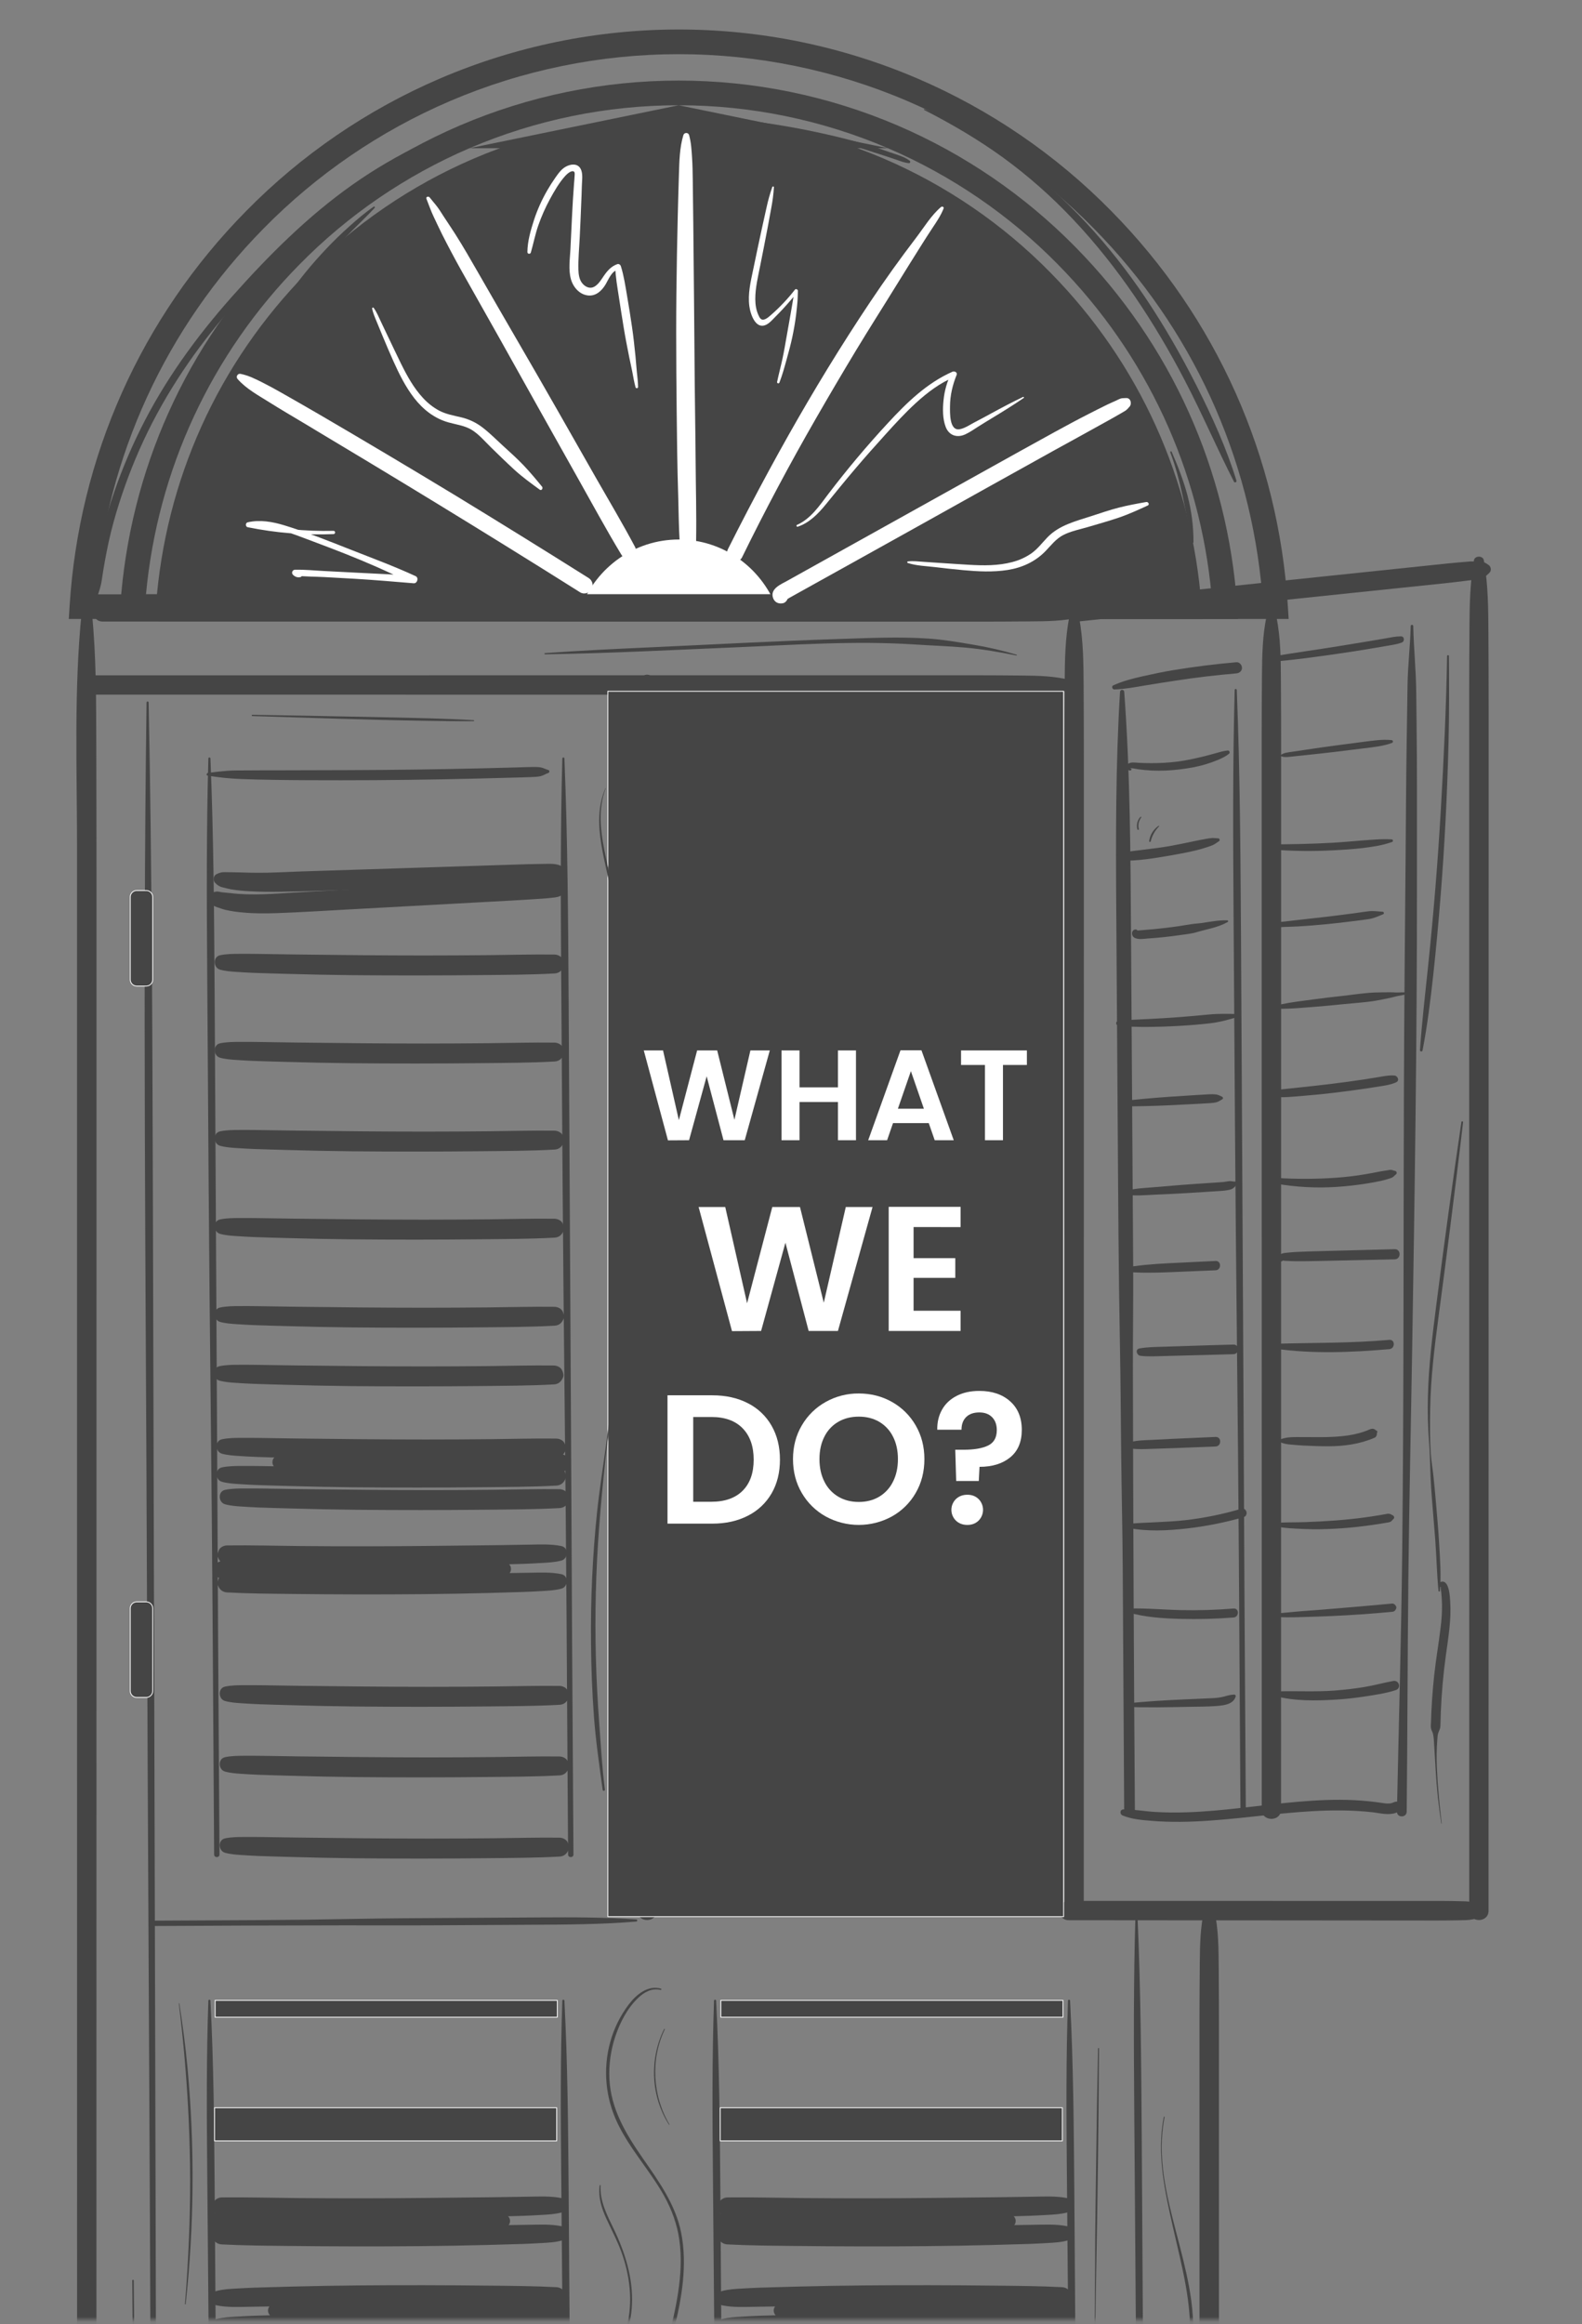 <svg xmlns="http://www.w3.org/2000/svg" width="318" height="467" viewBox="0 0 318 467" fill="none"><rect x="0" y="0" width="318" height="467" fill="#808080" stroke="none"/><mask id="mask0_152_25418" style="mask-type:alpha" maskUnits="userSpaceOnUse" x="0" y="0" width="318" height="467"><rect width="318" height="466.137" fill="#D9D9D9"></rect></mask><g mask="url(#mask0_152_25418)"><path d="M16.412 123.035C14.838 138.659 15.483 154.566 15.485 170.258V217.48V310.962L15.495 498.889V604.9C15.495 607.397 19.376 607.402 19.377 604.9L19.386 416.971L19.395 229.044V176.039C19.395 167.367 19.381 158.693 19.355 150.019C19.322 141.005 19.372 132.011 18.469 123.039C18.334 121.708 16.532 121.706 16.398 123.039L16.412 123.035Z" fill="#454545"></path><path d="M242.077 383.638C241.27 387.228 241.199 390.83 241.169 394.499C241.141 398.028 241.113 401.557 241.113 405.085V426.698V469.926L241.123 556.38V604.9C241.123 607.398 245.005 607.403 245.006 604.9L245.015 518.446L245.024 431.992V407.732C245.024 403.762 245.009 399.792 244.98 395.822C244.947 391.717 244.965 387.665 244.06 383.638C243.838 382.651 242.285 382.651 242.063 383.638H242.077Z" fill="#454545"></path><path d="M296.288 112.582C295.49 116.983 295.41 121.377 295.379 125.841C295.352 130.169 295.324 134.5 295.324 138.826V165.336V218.358L295.334 324.396V383.909C295.334 386.407 299.216 386.411 299.217 383.909L299.226 277.871L299.234 171.832V142.075C299.234 137.206 299.22 132.337 299.191 127.468C299.158 122.466 299.165 117.52 298.271 112.585C298.093 111.597 296.454 111.597 296.274 112.585L296.288 112.582Z" fill="#454545"></path><path d="M214.924 124.025C214.124 128.242 214.045 132.454 214.015 136.737C213.988 140.879 213.96 145.028 213.96 149.173V174.566V225.349L213.969 326.917V383.919C213.969 386.418 217.851 386.422 217.851 383.919L217.86 282.352L217.869 180.784V152.283C217.869 147.618 217.854 142.954 217.824 138.291C217.792 133.495 217.801 128.754 216.905 124.025C216.717 123.038 215.096 123.036 214.907 124.025H214.924Z" fill="#454545"></path><path d="M129.09 136.299C128.288 140.314 128.211 144.33 128.181 148.422C128.154 152.371 128.126 156.321 128.126 160.271V184.461V232.844L128.135 329.607V383.912C128.135 386.411 132.017 386.415 132.017 383.912L132.026 287.149L132.035 190.386V163.232C132.035 158.788 132.02 154.345 131.99 149.903C131.958 145.326 131.97 140.801 131.071 136.299C130.873 135.311 129.272 135.31 129.073 136.299H129.09Z" fill="#454545"></path><path d="M254.578 123.875C253.775 127.766 253.7 131.656 253.669 135.62C253.642 139.444 253.614 143.266 253.614 147.09V170.507V217.342L253.623 311.013V363.583C253.623 366.082 257.506 366.085 257.506 363.583L257.514 269.913L257.523 176.242V149.957C257.523 145.657 257.508 141.356 257.478 137.054C257.447 132.618 257.459 128.234 256.559 123.878C256.355 122.89 254.766 122.889 254.562 123.878L254.578 123.875Z" fill="#454545"></path><path d="M299.163 113.484C298.874 113.318 298.626 113.081 298.296 112.99C297.947 112.894 297.506 112.9 297.144 112.855C296.439 112.78 295.728 112.78 295.023 112.855C293.692 112.967 292.359 113.071 291.03 113.21L282.921 114.06L266.828 115.742L234.517 119.131L216.303 121.038C215.299 121.143 214.311 121.855 214.361 122.979C214.404 123.941 215.221 125.034 216.303 124.921L248.738 121.539L281.174 118.158L290.157 117.223C291.698 117.062 293.235 116.877 294.772 116.683C295.602 116.579 296.437 116.52 297.235 116.266C297.587 116.154 297.948 116.044 298.295 115.918C298.761 115.751 299.047 115.4 299.371 115.106C299.873 114.659 299.714 113.799 299.162 113.475L299.163 113.484Z" fill="#454545"></path><path d="M298.105 383.019C297.819 382.813 297.595 382.555 297.234 382.447C296.935 382.357 296.594 382.306 296.288 382.24C295.516 382.087 294.732 382.011 293.945 382.012C292.607 381.983 291.27 381.948 289.929 381.946H281.773H265.592L233.105 381.938H214.792C213.776 381.938 212.804 382.831 212.85 383.879C212.897 384.927 213.704 385.819 214.792 385.82L247.279 385.846L279.766 385.873L288.801 385.88C290.348 385.88 291.896 385.864 293.444 385.833C294.281 385.815 295.107 385.824 295.933 385.666C296.289 385.597 296.643 385.518 296.996 385.429C297.476 385.303 297.73 385.089 298.106 384.817C298.769 384.342 298.768 383.505 298.106 383.029L298.105 383.019Z" fill="#454545"></path><path d="M217.389 121.961C214.2 121.148 210.982 121.083 207.703 121.051C204.566 121.024 201.428 120.996 198.291 120.996H179.076H140.644L63.782 121.005H20.645C18.148 121.005 18.143 124.888 20.645 124.888L97.507 124.896L174.369 124.906H195.938C199.469 124.906 202.998 124.891 206.527 124.861C210.193 124.83 213.818 124.852 217.389 123.943C218.376 123.692 218.377 122.197 217.389 121.946V121.961Z" fill="#454545"></path><path d="M215.131 136.643C211.941 135.83 208.723 135.764 205.444 135.733C202.307 135.705 199.17 135.678 196.032 135.678H176.818H138.385L61.523 135.687H18.387C15.889 135.687 15.884 139.569 18.387 139.569L95.249 139.578L172.111 139.588H193.68C197.21 139.588 200.74 139.573 204.268 139.543C207.934 139.511 211.559 139.534 215.131 138.624C216.117 138.373 216.118 136.879 215.131 136.628V136.643Z" fill="#454545"></path><path d="M225.135 139.004C224.249 153.661 224.283 168.34 224.382 183.018L224.678 227.033C224.776 241.556 224.848 256.077 225.124 270.598C225.262 277.933 225.297 285.269 225.375 292.605C225.453 299.941 225.633 307.277 225.677 314.612L225.973 364.016C225.981 365.404 228.139 365.406 228.129 364.016C227.917 334.672 227.782 305.329 227.725 275.988C227.699 268.652 227.827 261.316 227.779 253.981L227.64 232.422L227.354 188.408C227.247 171.93 227.196 155.446 225.983 139.004C225.978 138.896 225.931 138.795 225.852 138.721C225.774 138.647 225.67 138.605 225.562 138.605C225.455 138.605 225.351 138.647 225.273 138.721C225.194 138.795 225.147 138.896 225.141 139.004H225.135Z" fill="#454545"></path><path d="M248.185 138.628C247.789 153.297 247.856 167.97 247.954 182.642L248.247 226.657C248.443 255.85 248.85 285.042 249.033 314.236L249.344 363.64C249.344 364.334 250.428 364.335 250.423 363.64C250.22 334.297 250.055 304.955 249.929 275.612C249.781 246.415 249.623 217.222 249.455 188.032C249.347 171.562 249.266 155.089 248.605 138.628C248.601 138.575 248.577 138.526 248.538 138.49C248.499 138.454 248.448 138.434 248.395 138.434C248.342 138.434 248.291 138.454 248.252 138.49C248.213 138.526 248.189 138.575 248.185 138.628Z" fill="#454545"></path><path d="M29.457 141.138C28.666 199.151 29.324 257.189 29.52 315.205C29.716 372.93 30.122 430.655 30.305 488.38L30.617 586.075C30.617 586.769 31.698 586.771 31.696 586.075C31.492 528.053 31.328 470.031 31.201 412.008C31.053 354.283 30.895 296.558 30.727 238.833C30.619 206.269 30.539 173.705 29.878 141.143C29.873 141.09 29.849 141.04 29.811 141.004C29.771 140.968 29.72 140.948 29.667 140.948C29.614 140.948 29.563 140.968 29.524 141.004C29.485 141.04 29.461 141.09 29.457 141.143V141.138Z" fill="#454545"></path><path d="M228.232 385.042C227.836 398.147 227.903 411.257 228.001 424.367L228.294 463.69C228.49 489.773 228.897 515.854 229.08 541.936L229.391 586.076C229.391 586.77 230.475 586.771 230.47 586.076C230.267 559.86 230.102 533.644 229.976 507.428C229.828 481.346 229.67 455.264 229.502 429.182C229.394 414.464 229.313 399.746 228.652 385.042C228.648 384.989 228.624 384.94 228.585 384.904C228.546 384.868 228.495 384.848 228.442 384.848C228.389 384.848 228.338 384.868 228.299 384.904C228.26 384.94 228.236 384.989 228.232 385.042Z" fill="#454545"></path><path d="M41.881 152.386C41.486 166.743 41.552 181.104 41.65 195.465L41.944 238.545C42.139 267.119 42.546 295.691 42.729 324.264L43.041 372.619C43.041 373.313 44.125 373.314 44.12 372.619C43.916 343.9 43.752 315.18 43.625 286.46C43.477 257.887 43.319 229.314 43.151 200.741C43.043 184.619 42.963 168.496 42.301 152.386C42.297 152.333 42.273 152.284 42.234 152.248C42.195 152.211 42.144 152.191 42.091 152.191C42.038 152.191 41.987 152.211 41.948 152.248C41.909 152.284 41.885 152.333 41.881 152.386Z" fill="#454545"></path><path d="M113.033 152.386C112.638 166.743 112.705 181.104 112.802 195.465L113.096 238.545C113.292 267.119 113.698 295.691 113.882 324.264L114.193 372.619C114.193 373.313 115.277 373.314 115.272 372.619C115.069 343.9 114.904 315.18 114.778 286.46C114.63 257.887 114.471 229.314 114.303 200.741C114.195 184.619 114.115 168.496 113.454 152.386C113.45 152.333 113.426 152.284 113.387 152.248C113.348 152.211 113.297 152.191 113.244 152.191C113.19 152.191 113.139 152.211 113.1 152.248C113.061 152.284 113.037 152.333 113.033 152.386Z" fill="#454545"></path><path d="M41.881 401.983C41.486 413.247 41.552 424.515 41.65 435.783L41.944 469.585C42.139 492.005 42.546 514.422 42.729 536.841L43.041 574.781C43.047 575.475 44.126 575.476 44.12 574.781C43.916 552.247 43.752 529.713 43.625 507.179C43.477 484.758 43.319 462.34 43.151 439.923C43.043 427.271 42.963 414.619 42.301 401.983C42.297 401.93 42.273 401.88 42.234 401.844C42.195 401.808 42.144 401.788 42.091 401.788C42.038 401.788 41.987 401.808 41.948 401.844C41.909 401.88 41.885 401.93 41.881 401.983Z" fill="#454545"></path><path d="M113.033 401.983C112.638 413.247 112.705 424.515 112.802 435.783L113.096 469.585C113.292 492.005 113.698 514.422 113.882 536.841L114.193 574.781C114.193 575.475 115.278 575.476 115.272 574.781C115.069 552.247 114.904 529.713 114.778 507.179C114.63 484.758 114.471 462.34 114.303 439.923C114.195 427.271 114.115 414.619 113.454 401.983C113.45 401.93 113.426 401.88 113.387 401.844C113.348 401.808 113.297 401.788 113.244 401.788C113.19 401.788 113.139 401.808 113.1 401.844C113.061 401.88 113.037 401.93 113.033 401.983Z" fill="#454545"></path><path d="M127.906 385.67C121.571 385.214 115.232 385.22 108.877 385.258L89.974 385.371C83.672 385.409 77.371 385.432 71.071 385.559C64.733 385.687 58.39 385.767 52.043 385.798L30.761 385.907C30.067 385.907 30.066 386.99 30.761 386.985C43.405 386.902 56.048 386.881 68.693 386.852C74.993 386.838 81.294 386.881 87.595 386.844L106.624 386.736C113.724 386.696 120.826 386.682 127.906 386.09C127.959 386.086 128.008 386.062 128.044 386.023C128.081 385.984 128.101 385.933 128.101 385.88C128.101 385.827 128.081 385.775 128.044 385.737C128.008 385.698 127.959 385.674 127.906 385.67Z" fill="#454545"></path><path d="M283.567 125.803C283.47 129.773 282.989 133.709 282.93 137.69C282.874 141.493 282.817 145.297 282.758 149.102C282.632 156.867 282.612 164.633 282.541 172.4C282.398 187.932 282.257 203.464 282.201 218.997C282.089 249.899 282.201 280.809 281.859 311.71C281.67 329.147 281.159 346.575 280.799 364.008C280.773 365.27 282.749 365.273 282.762 364.008C282.919 348.477 282.932 332.947 283.094 317.415C283.256 301.883 283.614 286.353 283.867 270.821C284.369 239.917 284.842 209.015 284.822 178.106C284.816 169.388 284.851 160.671 284.805 151.954C284.782 147.675 284.726 143.396 284.679 139.117C284.635 134.663 284.177 130.247 284.079 125.803C284.079 125.735 284.052 125.669 284.004 125.621C283.955 125.572 283.889 125.545 283.821 125.545C283.752 125.545 283.687 125.572 283.638 125.621C283.59 125.669 283.562 125.735 283.562 125.803H283.567Z" fill="#454545"></path><path d="M224.003 138.53C226.039 138.461 228.088 138.084 230.093 137.739C232.14 137.388 234.194 137.091 236.242 136.769C240.319 136.131 244.42 135.655 248.533 135.302C249.136 135.251 249.653 134.824 249.653 134.182C249.653 133.614 249.139 133.007 248.533 133.06C244.305 133.423 240.096 133.95 235.906 134.641C233.824 134.98 231.765 135.417 229.702 135.878C227.694 136.329 225.652 136.855 223.776 137.705C223.371 137.89 223.582 138.544 224 138.53H224.003Z" fill="#454545"></path><path d="M256.333 132.902C260.591 132.547 264.835 131.94 269.062 131.334C271.193 131.028 273.319 130.696 275.44 130.34C276.5 130.163 277.56 129.983 278.62 129.799C279.681 129.615 280.753 129.479 281.757 129.111C282.403 128.877 282.343 127.856 281.587 127.856C280.523 127.866 279.499 128.092 278.45 128.274C277.401 128.456 276.332 128.639 275.272 128.818C273.151 129.172 271.029 129.514 268.907 129.859C264.67 130.549 260.415 131.124 256.184 131.838C255.589 131.939 255.72 132.948 256.327 132.897L256.333 132.902Z" fill="#454545"></path><path d="M227.301 154.461L226.995 154.21L226.827 154.43C227.424 154.228 228.223 154.494 228.829 154.573C229.732 154.691 230.634 154.782 231.546 154.824C233.358 154.898 235.174 154.826 236.975 154.609C238.769 154.401 240.574 154.1 242.306 153.58C243.135 153.335 243.951 153.047 244.749 152.717C245.541 152.386 246.408 151.991 247.063 151.428C247.299 151.225 247.116 150.767 246.8 150.793C245.958 150.865 245.092 151.137 244.28 151.363C243.468 151.589 242.68 151.806 241.871 152.003C240.14 152.422 238.406 152.808 236.638 153.031C234.911 153.242 233.172 153.344 231.431 153.335C230.563 153.335 229.696 153.317 228.829 153.268C228.137 153.229 227.379 153.077 226.757 153.462C226.68 153.508 226.617 153.573 226.573 153.651C226.529 153.729 226.506 153.817 226.506 153.906C226.53 154.264 226.587 154.659 226.979 154.794C227.212 154.871 227.409 154.809 227.448 154.551C227.461 154.472 227.369 154.4 227.305 154.467L227.301 154.461Z" fill="#454545"></path><path d="M257.428 151.918C258.206 152.254 259.14 152.071 259.958 151.986L262.673 151.702C264.609 151.5 266.544 151.285 268.477 151.056C270.37 150.831 272.264 150.599 274.157 150.359C276.008 150.125 278.032 149.936 279.79 149.278C279.856 149.257 279.912 149.214 279.949 149.155C279.986 149.097 280.001 149.028 279.992 148.959C279.982 148.891 279.949 148.828 279.898 148.782C279.847 148.736 279.781 148.709 279.712 148.707C277.86 148.51 275.871 148.832 274.033 149.059C272.123 149.302 270.216 149.553 268.309 149.812C266.42 150.063 264.534 150.331 262.652 150.617L259.828 151.037C259.015 151.162 258.072 151.213 257.404 151.733C257.391 151.746 257.381 151.762 257.376 151.779C257.37 151.796 257.368 151.814 257.37 151.832C257.372 151.85 257.379 151.867 257.389 151.882C257.399 151.898 257.412 151.91 257.428 151.919V151.918Z" fill="#454545"></path><path d="M226.977 171.86C226.54 171.801 226.086 171.722 225.722 171.468C224.727 170.777 223.941 172.868 225.331 172.917C228.686 173.033 232.138 172.422 235.439 171.86C237.07 171.583 238.702 171.269 240.308 170.885C241.14 170.687 241.939 170.452 242.751 170.182C243.121 170.064 243.485 169.927 243.84 169.772C244.271 169.574 244.628 169.27 245.026 169.019C245.082 168.984 245.126 168.931 245.15 168.869C245.174 168.807 245.178 168.739 245.16 168.675C245.143 168.611 245.105 168.554 245.053 168.513C245.001 168.472 244.937 168.449 244.871 168.447C244.482 168.439 244.093 168.369 243.702 168.38C243.274 168.409 242.849 168.467 242.429 168.555C241.588 168.7 240.758 168.857 239.919 169.036C238.301 169.385 236.679 169.72 235.049 170.009C231.754 170.594 228.408 170.806 225.119 171.389L225.872 172.689C226.153 172.413 226.606 172.265 226.971 172.151C227.096 172.111 227.129 171.881 226.971 171.86H226.977Z" fill="#454545"></path><path d="M255.74 170.699C259.78 171.018 263.837 171.07 267.884 170.854C269.885 170.755 271.89 170.632 273.88 170.402C274.843 170.291 275.786 170.141 276.74 169.981C277.78 169.796 278.803 169.531 279.801 169.186C279.863 169.167 279.917 169.126 279.952 169.071C279.987 169.016 280.001 168.95 279.992 168.885C279.983 168.82 279.952 168.761 279.903 168.717C279.855 168.674 279.792 168.649 279.727 168.647C278.714 168.599 277.699 168.606 276.686 168.667C275.709 168.738 274.735 168.792 273.758 168.876C271.759 169.04 269.764 169.224 267.761 169.336C263.753 169.562 259.754 169.636 255.74 169.663C255.064 169.663 255.083 170.645 255.74 170.699Z" fill="#454545"></path><path d="M228.669 187.039C228.577 186.706 228.167 186.693 227.903 186.852C227.386 187.169 227.474 188.034 227.928 188.345C228.701 188.874 229.883 188.624 230.741 188.566C231.825 188.495 232.907 188.407 233.986 188.289C235.066 188.171 236.146 188.038 237.223 187.882C238.327 187.725 239.482 187.619 240.547 187.297C242.648 186.67 244.846 186.355 246.783 185.257C246.817 185.236 246.844 185.205 246.859 185.168C246.874 185.131 246.876 185.09 246.866 185.051C246.855 185.012 246.833 184.978 246.801 184.954C246.77 184.929 246.731 184.915 246.691 184.914C245.052 184.87 243.397 185.178 241.778 185.426C240.972 185.552 240.163 185.577 239.361 185.707C238.527 185.843 237.695 185.984 236.851 186.105C235.22 186.344 233.58 186.529 231.938 186.691C231.137 186.77 230.333 186.831 229.532 186.897C229.017 186.94 228.245 186.981 227.878 187.077L228.242 187.172C228.329 187.28 228.354 186.911 228.466 187.122C228.479 187.144 228.5 187.161 228.525 187.169C228.55 187.177 228.577 187.176 228.601 187.166C228.625 187.156 228.644 187.137 228.656 187.114C228.667 187.091 228.67 187.064 228.663 187.039H228.669Z" fill="#454545"></path><path d="M255.665 185.944C256.256 186.459 257.245 186.279 257.972 186.254C258.92 186.222 259.869 186.197 260.818 186.147C262.758 186.043 264.692 185.88 266.625 185.695C268.519 185.514 270.408 185.291 272.295 185.049C273.266 184.923 274.243 184.81 275.21 184.654C276.221 184.49 277.082 184.078 278.015 183.7C278.07 183.679 278.116 183.64 278.146 183.59C278.177 183.539 278.189 183.48 278.181 183.421C278.173 183.363 278.145 183.309 278.102 183.268C278.06 183.228 278.004 183.203 277.946 183.198C276.966 183.123 276.029 182.986 275.036 183.104C274.133 183.212 273.234 183.355 272.333 183.48C270.391 183.747 268.442 183.982 266.502 184.216C264.609 184.441 262.713 184.643 260.818 184.857C259.869 184.965 258.922 185.085 257.972 185.188C257.245 185.267 256.186 185.211 255.665 185.794C255.646 185.815 255.635 185.842 255.635 185.871C255.635 185.899 255.646 185.927 255.665 185.947V185.944Z" fill="#454545"></path><path d="M224.67 206.005C226.655 206.33 228.704 206.342 230.712 206.333C232.811 206.322 234.908 206.249 237.004 206.129C239.057 206.012 241.114 205.851 243.153 205.618C245.247 205.378 247.217 204.835 249.214 204.18C249.262 204.166 249.304 204.135 249.331 204.092C249.358 204.05 249.37 204 249.363 203.95C249.356 203.9 249.332 203.854 249.295 203.821C249.257 203.787 249.209 203.768 249.159 203.767C247.103 203.698 245.083 203.642 243.03 203.84C240.977 204.038 238.93 204.224 236.881 204.377C234.832 204.53 232.769 204.648 230.712 204.753C228.704 204.851 226.664 204.893 224.67 205.179C224.254 205.239 224.26 205.944 224.67 206.011V206.005Z" fill="#454545"></path><path d="M257.564 202.694C259.681 202.694 261.808 202.481 263.918 202.325C266.029 202.17 268.157 201.949 270.274 201.741C272.336 201.531 274.436 201.417 276.48 201.079C277.541 200.904 278.587 200.665 279.641 200.452C280.13 200.351 280.59 200.187 281.083 200.097C281.65 199.991 282.227 199.908 282.786 199.763C282.81 199.76 282.834 199.751 282.856 199.739C282.877 199.726 282.896 199.71 282.911 199.69C282.927 199.67 282.938 199.648 282.944 199.623C282.95 199.599 282.952 199.574 282.949 199.55C282.945 199.525 282.937 199.501 282.925 199.479C282.912 199.458 282.896 199.439 282.876 199.424C282.856 199.409 282.833 199.398 282.809 199.391C282.785 199.385 282.76 199.383 282.735 199.386C282.157 199.361 281.571 199.401 280.991 199.418C280.489 199.432 279.997 199.366 279.495 199.371C278.455 199.383 277.421 199.38 276.381 199.419C274.264 199.497 272.13 199.849 270.025 200.083C267.962 200.31 265.899 200.543 263.843 200.828C261.71 201.122 259.549 201.358 257.443 201.812C256.941 201.919 257.067 202.691 257.562 202.691L257.564 202.694Z" fill="#454545"></path><path d="M225.086 221.883C225.389 222.063 225.423 222.201 225.816 222.249C226.251 222.295 226.689 222.311 227.127 222.299C228.04 222.292 228.952 222.272 229.864 222.252C231.649 222.213 233.431 222.161 235.214 222.071L240.563 221.801C241.476 221.756 242.388 221.707 243.3 221.643C243.708 221.624 244.113 221.568 244.51 221.475C244.965 221.358 245.284 221.098 245.688 220.879C245.939 220.743 245.839 220.428 245.618 220.337C245.195 220.163 244.883 219.96 244.42 219.901C243.965 219.851 243.507 219.841 243.051 219.872C242.18 219.918 241.309 219.968 240.439 220.024C238.656 220.139 236.873 220.253 235.089 220.368C233.344 220.482 231.605 220.633 229.864 220.793C228.952 220.877 228.04 220.966 227.127 221.061C226.751 221.1 226.363 221.147 225.989 221.218C225.788 221.239 225.591 221.292 225.407 221.376C225.271 221.456 225.21 221.612 225.086 221.706C225.07 221.715 225.057 221.728 225.049 221.743C225.04 221.759 225.035 221.776 225.035 221.794C225.035 221.812 225.04 221.83 225.049 221.845C225.057 221.861 225.07 221.874 225.086 221.883Z" fill="#454545"></path><path d="M255.583 220.296C257.611 220.635 259.798 220.353 261.836 220.194C263.956 220.026 266.07 219.817 268.179 219.566C270.287 219.315 272.395 219.034 274.504 218.723C275.556 218.567 276.607 218.404 277.657 218.233C278.716 218.062 279.692 217.908 280.668 217.449C281.379 217.115 280.943 216.159 280.303 216.103C279.228 216.009 278.209 216.228 277.151 216.41C276.147 216.577 275.138 216.738 274.124 216.892C272.064 217.204 270 217.486 267.933 217.739C265.902 217.99 263.869 218.221 261.834 218.432C260.775 218.542 259.717 218.658 258.658 218.771C257.637 218.878 256.561 218.981 255.581 219.272C255.12 219.413 255.036 220.201 255.581 220.291L255.583 220.296Z" fill="#454545"></path><path d="M226.243 240.014C228.163 240.352 230.225 240.124 232.165 240.042C234.191 239.958 236.216 239.859 238.24 239.743C240.225 239.633 242.208 239.492 244.192 239.367C245.084 239.31 245.987 239.285 246.866 239.116C247.331 239.028 247.711 238.93 248.061 238.599C248.362 238.314 248.593 237.953 248.883 237.656C249.065 237.469 248.836 237.224 248.622 237.318C248.129 237.533 247.743 237.31 247.248 237.318C246.844 237.328 246.421 237.443 246.015 237.485C245.161 237.565 244.304 237.61 243.448 237.669C241.505 237.794 239.558 237.92 237.62 238.073C235.718 238.221 233.817 238.379 231.917 238.546C230.054 238.713 228.034 238.751 226.243 239.318C225.935 239.416 225.876 239.945 226.243 240.004V240.014Z" fill="#454545"></path><path d="M256.444 237.817C260.478 238.524 264.581 238.747 268.668 238.481C270.703 238.348 272.731 238.116 274.745 237.797C275.771 237.635 276.79 237.443 277.803 237.22C278.273 237.118 278.728 236.978 279.184 236.831C279.406 236.769 279.624 236.691 279.836 236.599C280.159 236.443 280.272 236.209 280.557 236.008C280.632 235.961 280.689 235.891 280.722 235.808C280.754 235.725 280.759 235.635 280.735 235.549C280.712 235.464 280.662 235.388 280.593 235.333C280.523 235.278 280.438 235.247 280.349 235.244C280.099 235.217 279.9 235.078 279.653 235.054C279.406 235.03 279.102 235.111 278.845 235.151C278.329 235.231 277.815 235.303 277.303 235.402C276.364 235.595 275.42 235.768 274.478 235.929C272.514 236.263 270.537 236.5 268.547 236.639C264.569 236.917 260.576 236.93 256.596 236.678C255.956 236.638 255.798 237.699 256.443 237.807L256.444 237.817Z" fill="#454545"></path><path d="M225.724 255.49C228.825 255.797 231.917 255.749 235.033 255.623C238.149 255.496 241.238 255.372 244.34 255.234C245.544 255.18 245.55 253.302 244.34 253.358C241.196 253.499 238.052 253.659 234.909 253.817C231.789 253.974 228.694 254.211 225.631 254.801C225.215 254.881 225.359 255.453 225.724 255.49Z" fill="#454545"></path><path d="M257.582 252.882C257.351 253.395 258.567 253.333 258.781 253.349C259.241 253.382 259.699 253.395 260.161 253.405C261.122 253.426 262.083 253.405 263.047 253.398C264.97 253.379 266.892 253.324 268.82 253.284C272.668 253.2 276.512 253.116 280.352 253.033C281.662 253.003 281.666 250.961 280.352 250.994C275.171 251.124 269.99 251.26 264.809 251.401C263.554 251.435 262.299 251.47 261.044 251.527C260.378 251.558 259.702 251.588 259.037 251.67C258.501 251.735 257.897 251.724 257.419 252.009C256.96 252.282 256.497 253.212 257.268 253.448C257.637 253.561 258.172 253.217 257.858 252.841C257.84 252.822 257.817 252.808 257.792 252.799C257.767 252.791 257.741 252.788 257.714 252.791C257.688 252.795 257.663 252.804 257.641 252.818C257.619 252.833 257.601 252.852 257.587 252.875L257.582 252.882Z" fill="#454545"></path><path d="M229.237 272.413C230.759 272.604 232.319 272.506 233.851 272.467L238.588 272.341C241.707 272.262 244.824 272.192 247.941 272.09C249.178 272.048 249.187 270.132 247.941 270.16C244.781 270.233 241.623 270.345 238.464 270.445L233.851 270.592C232.246 270.644 230.619 270.646 229.037 270.939C228.129 271.107 228.474 272.319 229.237 272.414V272.413Z" fill="#454545"></path><path d="M256.201 270.972C263.818 272.067 271.636 271.735 279.273 271.08C280.462 270.979 280.47 269.108 279.273 269.214C271.634 269.897 263.99 269.774 256.333 269.999C255.802 270.014 255.625 270.89 256.201 270.972Z" fill="#454545"></path><path d="M227.363 291.032C228.736 291.257 230.168 291.149 231.555 291.11C232.975 291.07 234.396 291.026 235.821 290.971L244.345 290.638C245.577 290.589 245.582 288.663 244.345 288.718L235.821 289.094C234.441 289.155 233.061 289.227 231.68 289.303C230.256 289.381 228.75 289.372 227.363 289.721C226.747 289.875 226.683 290.92 227.363 291.031V291.032Z" fill="#454545"></path><path d="M257.138 289.649C257.875 290.063 258.584 290.177 259.42 290.25C260.307 290.326 261.198 290.414 262.086 290.454C263.701 290.53 265.319 290.597 266.934 290.595C270.14 290.595 273.356 290.162 276.312 288.874C276.716 288.698 276.839 288.163 276.757 287.778L276.735 287.672L276.641 288.03L276.766 287.912C277.017 287.676 276.747 287.347 276.462 287.39L276.285 287.416L276.643 287.51L276.51 287.35C276.218 286.995 275.704 287.032 275.334 287.198C272.556 288.439 269.495 288.679 266.492 288.75C264.944 288.788 263.395 288.736 261.849 288.75C260.303 288.764 258.541 288.625 257.143 289.315C257.114 289.332 257.091 289.357 257.074 289.386C257.058 289.416 257.049 289.449 257.049 289.482C257.049 289.516 257.058 289.549 257.074 289.579C257.091 289.608 257.114 289.633 257.143 289.65L257.138 289.649Z" fill="#454545"></path><path d="M226.813 306.999C230.596 307.752 234.626 307.55 238.442 307.125C242.341 306.691 246.196 305.926 249.966 304.838C251.044 304.526 250.584 302.83 249.501 303.153C245.848 304.233 242.108 304.997 238.324 305.437C234.531 305.868 230.721 305.846 226.926 306.162C226.48 306.2 226.31 306.898 226.813 306.999Z" fill="#454545"></path><path d="M256.255 306.654C258.176 307.07 260.209 307.129 262.166 307.217C264.223 307.309 266.3 307.267 268.354 307.156C270.375 307.047 272.39 306.862 274.397 306.602C275.395 306.474 276.393 306.331 277.388 306.174C277.868 306.098 278.348 306.018 278.826 305.934C279.062 305.911 279.293 305.853 279.512 305.761C279.78 305.623 279.888 305.369 280.106 305.194C280.385 304.973 280.199 304.535 279.908 304.441C279.77 304.398 279.657 304.285 279.514 304.229C279.26 304.139 278.985 304.126 278.723 304.191C278.244 304.271 277.767 304.364 277.289 304.442C276.285 304.609 275.281 304.762 274.277 304.899C272.311 305.161 270.333 305.362 268.356 305.511C266.378 305.66 264.395 305.753 262.411 305.83C260.395 305.909 258.353 305.83 256.344 306.001C255.999 306.031 255.869 306.563 256.256 306.647L256.255 306.654Z" fill="#454545"></path><path d="M226.856 323.996C230.213 324.963 233.846 325.183 237.325 325.276C240.873 325.368 244.423 325.275 247.961 324.998C249.11 324.908 249.118 323.102 247.961 323.196C244.465 323.483 240.956 323.591 237.45 323.517C233.959 323.442 230.451 323.103 226.964 323.201C226.511 323.215 226.41 323.868 226.856 323.996Z" fill="#454545"></path><path d="M255.691 324.749C257.606 325.042 259.648 324.97 261.589 324.913C263.619 324.853 265.647 324.796 267.674 324.706C271.731 324.527 275.784 324.237 279.827 323.859C280.237 323.821 280.474 323.619 280.627 323.25C280.738 322.984 280.696 322.849 280.543 322.61C280.39 322.372 280.118 322.171 279.827 322.199C275.778 322.576 271.728 322.93 267.674 323.259C265.688 323.424 263.703 323.589 261.714 323.724C260.719 323.791 259.726 323.913 258.731 323.993C257.699 324.077 256.708 324.148 255.696 324.37C255.518 324.41 255.504 324.715 255.696 324.746L255.691 324.749Z" fill="#454545"></path><path d="M226.929 342.706C227.39 342.724 227.296 342.875 227.573 342.944C227.771 342.986 227.973 343.008 228.175 343.009C228.677 343.034 229.179 343.031 229.671 343.031C230.675 343.031 231.665 343.052 232.663 343.046C234.698 343.033 236.734 342.989 238.769 342.946C240.659 342.908 242.564 342.929 244.45 342.785C245.908 342.673 247.905 342.506 248.391 340.861C248.401 340.816 248.401 340.77 248.392 340.726C248.382 340.681 248.363 340.639 248.335 340.603C248.307 340.567 248.271 340.538 248.23 340.517C248.19 340.497 248.145 340.485 248.099 340.484C247.346 340.498 246.745 340.69 246.025 340.887C245.276 341.073 244.509 341.178 243.737 341.201C241.874 341.298 240.009 341.368 238.146 341.452C236.234 341.543 234.322 341.626 232.413 341.758C231.498 341.821 230.586 341.902 229.671 341.965C229.169 341.999 228.667 342.038 228.175 342.091C227.972 342.106 227.77 342.139 227.573 342.191C227.312 342.269 227.322 342.442 226.929 342.481C226.901 342.484 226.875 342.497 226.856 342.518C226.838 342.539 226.827 342.566 226.827 342.594C226.827 342.623 226.838 342.65 226.856 342.671C226.875 342.692 226.901 342.705 226.929 342.708V342.706Z" fill="#454545"></path><path d="M256.413 340.807C260.303 341.811 264.513 341.737 268.498 341.501C270.494 341.383 272.483 341.152 274.46 340.847C276.48 340.537 278.61 340.231 280.557 339.592C281.737 339.207 281.251 337.53 280.055 337.753C278.094 338.114 276.165 338.65 274.196 338.976C272.27 339.294 270.33 339.512 268.384 339.668C264.434 339.98 260.497 339.713 256.546 339.851C256.012 339.87 255.872 340.663 256.421 340.805L256.413 340.807Z" fill="#454545"></path><path d="M225.661 364.779C227.478 365.532 229.522 365.693 231.463 365.852C233.405 366.012 235.32 366.068 237.251 366.053C241.223 366.023 245.184 365.685 249.133 365.284C256.958 364.489 264.812 363.425 272.694 363.863C273.793 363.924 274.89 364.017 275.984 364.143C276.934 364.253 277.889 364.478 278.847 364.494C279.615 364.508 280.493 364.401 281.156 363.977C281.818 363.553 281.915 362.566 281.457 361.969C281.432 361.929 281.398 361.895 281.358 361.869C281.319 361.844 281.273 361.827 281.226 361.821C281.179 361.815 281.132 361.82 281.087 361.835C281.042 361.849 281.001 361.874 280.966 361.907C280.806 362.044 280.816 361.98 280.619 362.002C280.27 362.042 280.025 362.215 279.703 362.297C279.098 362.451 278.459 362.356 277.852 362.264C275.954 361.977 274.043 361.787 272.127 361.695C268.397 361.515 264.655 361.703 260.938 362.02C253.453 362.658 246.021 363.902 238.503 364.142C236.382 364.209 234.259 364.197 232.142 364.066C230.025 363.936 227.933 363.531 225.828 363.556C225.075 363.564 225.041 364.528 225.661 364.784V364.779Z" fill="#454545"></path><path d="M228.912 166.556C228.69 165.721 228.912 164.924 229.402 164.238C229.464 164.153 229.33 164.056 229.258 164.127C228.595 164.785 228.401 165.741 228.621 166.637C228.631 166.676 228.657 166.709 228.692 166.728C228.726 166.748 228.768 166.753 228.806 166.743C228.845 166.732 228.878 166.706 228.897 166.672C228.917 166.637 228.922 166.596 228.912 166.557V166.556Z" fill="#454545"></path><path d="M231.307 169.05C231.58 167.915 232.159 166.876 232.98 166.046C233.039 165.987 232.961 165.877 232.888 165.927C232.373 166.278 231.937 166.734 231.61 167.264C231.283 167.795 231.071 168.389 230.99 169.008C230.966 169.19 231.263 169.223 231.307 169.05Z" fill="#454545"></path><path d="M290.878 131.805C290.711 142.149 290.214 152.491 289.614 162.818C289.017 173.108 288.183 183.377 287.114 193.625C286.519 199.415 285.831 205.198 285.426 211.005C285.405 211.3 285.888 211.369 285.945 211.076C286.929 205.998 287.557 200.863 288.118 195.723C288.675 190.625 289.137 185.513 289.55 180.401C290.385 170.051 290.902 159.682 291.169 149.302C291.321 143.472 291.294 137.632 291.255 131.805C291.25 131.759 291.228 131.717 291.193 131.686C291.159 131.655 291.114 131.638 291.067 131.638C291.021 131.638 290.976 131.655 290.941 131.686C290.906 131.717 290.884 131.759 290.879 131.805H290.878Z" fill="#454545"></path><path d="M293.757 225.427C291.959 237.674 290.276 249.939 288.708 262.222C287.933 268.312 287.166 274.407 287.028 280.552C286.95 283.629 287.026 286.708 287.256 289.778C287.496 292.847 287.466 295.918 287.677 298.99C287.914 302.431 288.233 305.868 288.495 309.308C288.757 312.747 288.822 316.21 289.149 319.639C289.149 319.678 289.164 319.715 289.191 319.742C289.219 319.77 289.256 319.785 289.294 319.785C289.333 319.785 289.37 319.77 289.397 319.742C289.424 319.715 289.44 319.678 289.44 319.639C289.706 316.585 289.474 313.468 289.302 310.413C289.128 307.339 288.844 304.264 288.583 301.2C288.457 299.725 288.304 298.252 288.158 296.779C288.004 295.219 287.717 293.676 287.609 292.112C287.402 289.1 287.427 286.036 287.483 283.015C287.594 276.831 288.347 270.676 289.165 264.552C289.98 258.458 290.774 252.361 291.549 246.261C292.428 239.335 293.29 232.407 294.095 225.472C294.118 225.282 293.784 225.234 293.757 225.427Z" fill="#454545"></path><path d="M289.8 318.589V318.714C289.841 318.673 289.87 318.623 289.886 318.567C289.618 318.686 289.657 318.582 289.607 318.848C289.551 319.158 289.677 319.608 289.705 319.919C289.775 320.712 289.843 321.505 289.858 322.303C289.876 323.868 289.785 325.432 289.584 326.984C289.208 330.169 288.645 333.329 288.298 336.521C287.954 339.692 287.736 342.873 287.643 346.064C287.631 346.457 287.569 346.91 287.652 347.298C287.735 347.686 287.974 348.007 288.06 348.407C288.237 349.229 288.25 350.13 288.303 350.97C288.401 352.559 288.496 354.153 288.589 355.75C288.788 359.309 289.165 362.856 289.719 366.377C289.726 366.425 289.809 366.414 289.803 366.366C289.347 362.634 288.987 358.894 288.829 355.137C288.744 353.257 288.775 351.374 288.921 349.498C288.961 349.013 288.968 348.5 289.16 348.045C289.352 347.589 289.508 347.3 289.537 346.8C289.584 345.82 289.584 344.837 289.627 343.857C289.786 340.104 290.116 336.354 290.631 332.631C291.125 329.053 291.743 325.453 291.509 321.827C291.452 320.94 291.335 317.283 289.627 317.841C289.238 317.966 289.062 318.493 289.4 318.772C289.573 318.915 289.847 318.965 289.902 318.694C289.905 318.68 289.905 318.666 289.902 318.652C289.898 318.639 289.891 318.626 289.881 318.616C289.871 318.606 289.858 318.599 289.844 318.595C289.831 318.592 289.816 318.591 289.803 318.595L289.8 318.589Z" fill="#454545"></path><path d="M29.393 321.858H27.49C26.768 321.858 26.183 322.444 26.183 323.166V339.751C26.183 340.473 26.768 341.058 27.49 341.058H29.393C30.115 341.058 30.7 340.473 30.7 339.751V323.166C30.7 322.444 30.115 321.858 29.393 321.858Z" fill="#454545"></path><path fill-rule="evenodd" clip-rule="evenodd" d="M27.491 321.941C26.814 321.941 26.266 322.489 26.266 323.166V339.75C26.266 340.427 26.814 340.975 27.491 340.975H29.393C30.07 340.975 30.618 340.427 30.618 339.75V323.166C30.618 322.489 30.07 321.941 29.393 321.941H27.491ZM26.101 323.166C26.101 322.398 26.723 321.775 27.491 321.775H29.393C30.161 321.775 30.784 322.398 30.784 323.166V339.75C30.784 340.518 30.161 341.141 29.393 341.141H27.491C26.723 341.141 26.101 340.518 26.101 339.75V323.166Z" fill="white"></path><path d="M29.393 178.927H27.49C26.768 178.927 26.183 179.512 26.183 180.234V196.819C26.183 197.541 26.768 198.127 27.49 198.127H29.393C30.115 198.127 30.7 197.541 30.7 196.819V180.234C30.7 179.512 30.115 178.927 29.393 178.927Z" fill="#454545"></path><path fill-rule="evenodd" clip-rule="evenodd" d="M27.491 179.009C26.814 179.009 26.266 179.558 26.266 180.234V196.819C26.266 197.495 26.814 198.044 27.491 198.044H29.393C30.07 198.044 30.618 197.495 30.618 196.819V180.234C30.618 179.558 30.07 179.009 29.393 179.009H27.491ZM26.101 180.234C26.101 179.466 26.723 178.844 27.491 178.844H29.393C30.161 178.844 30.784 179.466 30.784 180.234V196.819C30.784 197.586 30.161 198.209 29.393 198.209H27.491C26.723 198.209 26.101 197.586 26.101 196.819V180.234Z" fill="white"></path><path d="M213.79 138.896H122.183V385.105H213.79V138.896Z" fill="#454545"></path><path fill-rule="evenodd" clip-rule="evenodd" d="M122.101 138.812H213.873V385.187H122.101V138.812ZM122.266 138.978V385.022H213.708V138.978H122.266Z" fill="white"></path><path d="M41.735 155.839C43.912 156.203 46.111 156.431 48.317 156.52C50.568 156.616 52.821 156.657 55.074 156.694C59.537 156.766 64 156.775 68.464 156.775C77.433 156.775 86.401 156.666 95.368 156.446C97.911 156.388 100.454 156.322 102.999 156.248C104.253 156.213 105.508 156.192 106.752 156.134C107.379 156.104 108.014 156.099 108.623 155.959C109.191 155.834 109.661 155.503 110.212 155.314C110.494 155.218 110.524 154.795 110.212 154.711C109.71 154.574 109.252 154.302 108.742 154.199C108.166 154.083 107.585 154.105 107.002 154.108C105.872 154.116 104.749 154.169 103.625 154.201C101.414 154.264 99.204 154.321 96.994 154.373C92.531 154.479 88.069 154.562 83.606 154.624C74.721 154.75 65.836 154.75 56.952 154.774C54.442 154.781 51.946 154.766 49.442 154.796C48.197 154.812 46.933 154.78 45.689 154.875C44.384 154.976 43.106 155.126 41.81 155.292C41.532 155.329 41.391 155.785 41.735 155.843V155.839Z" fill="#454545"></path><path d="M43.276 177.419C43.692 177.879 44.244 178.196 44.851 178.322C45.392 178.448 45.935 178.597 46.482 178.699C47.675 178.889 48.877 179.013 50.084 179.069C52.343 179.208 54.61 179.207 56.877 179.169C61.535 179.092 66.192 178.919 70.847 178.767L98.797 177.888C101.137 177.814 103.478 177.754 105.816 177.656L109.33 177.508C110.561 177.457 112.323 177.533 113.244 176.615C113.521 176.338 113.855 175.957 113.906 175.515C113.958 175.074 113.605 174.697 113.431 174.511C112.427 173.446 110.949 173.563 109.581 173.575C107.24 173.595 104.9 173.674 102.561 173.75L74.612 174.646L60.575 175.096C58.291 175.169 56.009 175.302 53.724 175.347C51.465 175.39 49.214 175.33 46.948 175.262C46.387 175.244 45.83 175.271 45.269 175.242C44.59 175.205 44.113 175.35 43.504 175.653C42.838 175.985 42.795 176.938 43.276 177.429V177.419Z" fill="#454545"></path><path d="M42.13 181.259C42.572 181.811 42.991 182.066 43.666 182.292C44.222 182.477 44.796 182.693 45.363 182.829C46.521 183.083 47.695 183.257 48.877 183.348C51.11 183.559 53.348 183.547 55.586 183.474C60.334 183.309 65.077 183.003 69.821 182.745L98.458 181.182C100.834 181.057 103.212 180.931 105.586 180.783L109.087 180.556C109.673 180.519 110.256 180.461 110.844 180.397C111.687 180.303 112.526 180.255 113.175 179.644C113.472 179.363 113.802 178.983 113.899 178.557C113.995 178.132 113.697 177.747 113.422 177.459C112.418 176.416 110.924 176.572 109.593 176.61C107.216 176.677 104.838 176.819 102.465 176.95L73.827 178.525L59.571 179.309C55.117 179.56 50.636 180.003 46.187 179.434C45.668 179.368 45.146 179.359 44.629 179.284C44.307 179.237 43.955 179.133 43.625 179.133C43.28 179.133 42.951 179.274 42.631 179.384C41.776 179.678 41.597 180.589 42.135 181.266L42.13 181.259Z" fill="#454545"></path><path d="M44.242 194.832C45.334 195.132 46.515 195.219 47.644 195.289C48.727 195.358 49.813 195.427 50.897 195.47C53.107 195.555 55.318 195.609 57.528 195.671C61.866 195.796 66.203 195.89 70.542 195.933C79.26 196.017 87.979 196.013 96.698 195.922C101.619 195.87 106.549 195.863 111.464 195.594C112.393 195.543 112.957 195.021 113.295 194.199C113.502 193.697 113.313 193.195 113.104 192.735C112.832 192.139 112.081 191.803 111.464 191.795C107.085 191.74 102.704 191.864 98.325 191.911C93.986 191.954 89.647 191.977 85.31 191.98C76.591 191.98 67.873 191.885 59.155 191.777C56.736 191.747 54.317 191.71 51.898 191.666C50.643 191.644 49.396 191.65 48.145 191.651C46.845 191.651 45.517 191.666 44.242 191.932C42.754 192.245 42.862 194.455 44.242 194.832Z" fill="#454545"></path><path d="M44.242 212.526C45.334 212.826 46.515 212.912 47.644 212.982C48.727 213.051 49.813 213.12 50.897 213.163C53.107 213.248 55.318 213.302 57.528 213.364C61.866 213.489 66.203 213.584 70.542 213.626C79.26 213.71 87.979 213.706 96.698 213.615C101.619 213.563 106.549 213.556 111.464 213.287C112.393 213.236 112.957 212.714 113.295 211.892C113.502 211.39 113.313 210.888 113.104 210.429C112.832 209.833 112.081 209.496 111.464 209.489C107.085 209.434 102.704 209.558 98.325 209.604C93.986 209.648 89.647 209.671 85.31 209.673C76.591 209.673 67.873 209.578 59.155 209.47C56.736 209.44 54.317 209.403 51.898 209.36C50.643 209.337 49.396 209.343 48.145 209.345C46.845 209.345 45.517 209.36 44.242 209.626C42.754 209.938 42.862 212.148 44.242 212.526Z" fill="#454545"></path><path d="M44.242 230.22C45.334 230.52 46.515 230.607 47.644 230.677C48.727 230.746 49.813 230.815 50.897 230.857C53.107 230.943 55.318 230.997 57.528 231.058C61.866 231.184 66.203 231.278 70.542 231.321C79.26 231.404 87.979 231.4 96.698 231.309C101.619 231.258 106.549 231.25 111.464 230.982C112.393 230.93 112.957 230.408 113.295 229.586C113.502 229.084 113.313 228.582 113.104 228.123C112.832 227.527 112.081 227.191 111.464 227.183C107.085 227.128 102.704 227.252 98.325 227.299C93.986 227.342 89.647 227.365 85.31 227.368C76.591 227.368 67.873 227.272 59.155 227.164C56.736 227.134 54.317 227.097 51.898 227.054C50.643 227.031 49.396 227.038 48.145 227.039C46.845 227.039 45.517 227.054 44.242 227.32C42.754 227.632 42.862 229.842 44.242 230.22Z" fill="#454545"></path><path d="M44.242 247.914C45.334 248.214 46.515 248.301 47.644 248.371C48.727 248.44 49.813 248.509 50.897 248.552C53.107 248.637 55.318 248.691 57.528 248.753C61.866 248.878 66.203 248.972 70.542 249.015C79.26 249.099 87.979 249.095 96.698 249.004C101.619 248.952 106.549 248.945 111.464 248.676C112.393 248.625 112.957 248.103 113.295 247.281C113.502 246.779 113.313 246.277 113.104 245.817C112.832 245.221 112.081 244.885 111.464 244.878C107.085 244.822 102.704 244.947 98.325 244.993C93.986 245.036 89.647 245.059 85.31 245.062C76.591 245.062 67.873 244.967 59.155 244.859C56.736 244.829 54.317 244.792 51.898 244.748C50.643 244.726 49.396 244.732 48.145 244.733C46.845 244.733 45.517 244.748 44.242 245.014C42.754 245.327 42.862 247.537 44.242 247.914Z" fill="#454545"></path><path d="M44.242 265.608C45.334 265.908 46.515 265.994 47.644 266.064C48.727 266.133 49.813 266.203 50.897 266.245C53.107 266.331 55.318 266.384 57.528 266.446C61.866 266.571 66.203 266.666 70.542 266.708C79.26 266.792 87.979 266.788 96.698 266.697C101.619 266.645 106.549 266.638 111.464 266.369C112.393 266.318 112.957 265.796 113.295 264.974C113.502 264.472 113.313 263.97 113.104 263.511C112.832 262.915 112.081 262.578 111.464 262.571C107.085 262.516 102.704 262.64 98.325 262.686C93.986 262.731 89.647 262.754 85.31 262.755C76.591 262.755 67.873 262.66 59.155 262.552C56.736 262.522 54.317 262.485 51.898 262.442C50.643 262.419 49.396 262.425 48.145 262.427C46.845 262.427 45.517 262.442 44.242 262.708C42.754 263.02 42.862 265.23 44.242 265.608Z" fill="#454545"></path><path d="M44.117 277.404C45.209 277.704 46.39 277.79 47.519 277.86C48.602 277.929 49.688 277.998 50.772 278.041C52.982 278.126 55.193 278.18 57.403 278.242C61.741 278.367 66.078 278.461 70.417 278.504C79.135 278.588 87.854 278.584 96.573 278.493C101.494 278.441 106.424 278.434 111.339 278.165C112.268 278.114 112.832 277.592 113.17 276.77C113.377 276.268 113.188 275.766 112.979 275.307C112.707 274.711 111.956 274.374 111.339 274.367C106.96 274.312 102.579 274.436 98.2 274.482C93.861 274.527 89.522 274.55 85.185 274.551C76.466 274.551 67.748 274.456 59.03 274.348C56.611 274.318 54.192 274.281 51.773 274.238C50.518 274.215 49.271 274.221 48.02 274.222C46.72 274.222 45.392 274.238 44.117 274.504C42.629 274.816 42.737 277.026 44.117 277.404Z" fill="#454545"></path><path d="M45.246 341.78C46.338 342.08 47.519 342.166 48.648 342.236C49.731 342.305 50.816 342.374 51.901 342.417C54.111 342.502 56.322 342.556 58.532 342.618C62.87 342.743 67.207 342.837 71.546 342.88C80.264 342.964 88.983 342.96 97.702 342.869C102.623 342.817 107.553 342.81 112.468 342.541C113.397 342.49 113.961 341.968 114.299 341.146C114.506 340.644 114.316 340.142 114.108 339.683C113.836 339.087 113.085 338.75 112.468 338.743C108.088 338.688 103.708 338.812 99.329 338.858C94.99 338.903 90.651 338.926 86.314 338.927C77.595 338.927 68.877 338.832 60.159 338.724C57.74 338.694 55.321 338.657 52.902 338.613C51.647 338.591 50.4 338.597 49.149 338.598C47.849 338.598 46.521 338.613 45.246 338.88C43.758 339.192 43.866 341.402 45.246 341.78Z" fill="#454545"></path><path d="M44.619 292.086C45.711 292.386 46.892 292.473 48.021 292.543C49.104 292.612 50.19 292.681 51.274 292.724C53.484 292.809 55.695 292.863 57.905 292.924C62.243 293.05 66.58 293.144 70.919 293.187C79.637 293.27 88.356 293.267 97.075 293.175C101.996 293.124 106.926 293.116 111.841 292.848C112.77 292.796 113.334 292.274 113.672 291.452C113.879 290.951 113.689 290.449 113.481 289.989C113.209 289.393 112.458 289.057 111.841 289.049C107.461 288.994 103.081 289.118 98.702 289.165C94.363 289.209 90.024 289.232 85.687 289.234C76.968 289.234 68.25 289.138 59.532 289.031C57.113 289 54.694 288.964 52.275 288.92C51.02 288.898 49.773 288.904 48.522 288.905C47.222 288.905 45.894 288.92 44.619 289.186C43.131 289.499 43.239 291.709 44.619 292.086Z" fill="#454545"></path><path d="M44.619 297.733C45.711 298.033 46.892 298.119 48.021 298.189C49.104 298.258 50.19 298.328 51.274 298.37C53.484 298.456 55.695 298.509 57.905 298.571C62.243 298.696 66.58 298.791 70.919 298.833C79.637 298.917 88.356 298.913 97.075 298.822C101.996 298.77 106.926 298.763 111.841 298.494C112.77 298.443 113.334 297.921 113.672 297.099C113.879 296.597 113.689 296.095 113.481 295.636C113.209 295.04 112.458 294.703 111.841 294.696C107.461 294.641 103.081 294.765 98.702 294.811C94.363 294.856 90.024 294.879 85.687 294.88C76.968 294.88 68.25 294.785 59.532 294.677C57.113 294.647 54.694 294.61 52.275 294.567C51.02 294.544 49.773 294.55 48.522 294.552C47.222 294.552 45.894 294.567 44.619 294.833C43.131 295.145 43.239 297.355 44.619 297.733Z" fill="#454545"></path><path d="M45.246 302.251C46.338 302.551 47.519 302.638 48.648 302.708C49.731 302.777 50.816 302.846 51.901 302.889C54.111 302.974 56.322 303.028 58.532 303.09C62.87 303.215 67.207 303.309 71.546 303.352C80.264 303.435 88.983 303.432 97.702 303.34C102.623 303.289 107.553 303.282 112.468 303.013C113.397 302.962 113.961 302.439 114.299 301.618C114.506 301.116 114.316 300.614 114.108 300.154C113.836 299.558 113.085 299.222 112.468 299.214C108.088 299.159 103.708 299.283 99.329 299.33C94.99 299.374 90.651 299.397 86.314 299.399C77.595 299.399 68.877 299.304 60.159 299.196C57.74 299.165 55.321 299.129 52.902 299.085C51.647 299.063 50.4 299.069 49.149 299.07C47.849 299.07 46.521 299.085 45.246 299.351C43.758 299.664 43.866 301.874 45.246 302.251Z" fill="#454545"></path><path d="M45.246 355.96C46.338 356.26 47.519 356.347 48.648 356.417C49.731 356.486 50.816 356.555 51.901 356.598C54.111 356.683 56.322 356.737 58.532 356.799C62.87 356.924 67.207 357.018 71.546 357.061C80.264 357.144 88.983 357.141 97.702 357.049C102.623 356.998 107.553 356.991 112.468 356.722C113.397 356.671 113.961 356.148 114.299 355.327C114.506 354.825 114.316 354.323 114.108 353.863C113.836 353.267 113.085 352.931 112.468 352.923C108.088 352.868 103.708 352.992 99.329 353.039C94.99 353.083 90.651 353.106 86.314 353.108C77.595 353.108 68.877 353.012 60.159 352.905C57.74 352.874 55.321 352.838 52.902 352.794C51.647 352.772 50.4 352.778 49.149 352.779C47.849 352.779 46.521 352.794 45.246 353.06C43.758 353.373 43.866 355.583 45.246 355.96Z" fill="#454545"></path><path d="M45.246 372.274C46.338 372.574 47.519 372.66 48.648 372.73C49.731 372.8 50.816 372.869 51.901 372.911C54.111 372.997 56.322 373.05 58.532 373.112C62.87 373.237 67.207 373.332 71.546 373.374C80.264 373.458 88.983 373.454 97.702 373.363C102.623 373.312 107.553 373.304 112.468 373.035C113.397 372.984 113.961 372.462 114.299 371.64C114.506 371.138 114.316 370.636 114.108 370.177C113.836 369.581 113.085 369.244 112.468 369.237C108.088 369.182 103.708 369.306 99.329 369.352C94.99 369.397 90.651 369.42 86.314 369.421C77.595 369.421 68.877 369.326 60.159 369.218C57.74 369.188 55.321 369.151 52.902 369.108C51.647 369.085 50.4 369.091 49.149 369.093C47.849 369.093 46.521 369.108 45.246 369.374C43.758 369.686 43.866 371.896 45.246 372.274Z" fill="#454545"></path><path d="M55.15 294.76C55.903 295.543 57.098 295.497 58.114 295.611C59.108 295.721 60.122 295.745 61.118 295.79C62.953 295.873 64.791 295.886 66.627 295.926C70.383 296.007 74.139 296.081 77.896 296.104C85.41 296.149 92.924 296.144 100.438 296.089C102.524 296.072 104.611 296.053 106.7 296.031C107.784 296.019 108.871 296.024 109.955 295.986C111.127 295.946 112.574 296.084 113.61 295.509C114.748 294.882 114.8 293.039 113.61 292.425C112.645 291.923 111.518 292.048 110.456 292.029C109.452 292.009 108.448 292.029 107.45 292.039C105.614 292.057 103.777 292.072 101.941 292.085C98.184 292.108 94.427 292.12 90.67 292.12C83.157 292.12 75.644 292.058 68.129 292.027C66.043 292.018 63.956 292.005 61.87 291.988C60.787 291.98 59.697 291.988 58.615 292.033C57.468 292.077 56.025 292.004 55.15 292.837C54.612 293.348 54.648 294.243 55.15 294.76Z" fill="#454545"></path><path d="M112.858 310.645C110.715 310.195 108.386 310.333 106.207 310.361C103.997 310.389 101.788 310.437 99.576 310.468C95.238 310.527 90.9 310.562 86.563 310.611C77.844 310.709 69.125 310.718 60.406 310.638C55.486 310.594 50.562 310.446 45.641 310.513C45.023 310.52 44.272 310.857 44.001 311.453C43.795 311.904 43.607 312.424 43.809 312.916C44.149 313.743 44.723 314.26 45.641 314.311C50.016 314.551 54.401 314.57 58.78 314.621C63.118 314.672 67.456 314.702 71.796 314.709C80.515 314.724 89.239 314.661 97.95 314.432C100.37 314.367 102.789 314.297 105.207 314.22C106.462 314.18 107.709 314.108 108.961 314.035C110.254 313.961 111.611 313.893 112.862 313.55C114.236 313.173 114.352 310.962 112.862 310.65L112.858 310.645Z" fill="#454545"></path><path d="M112.858 316.292C110.715 315.843 108.386 315.981 106.207 316.008C103.997 316.036 101.788 316.085 99.576 316.115C95.238 316.174 90.9 316.209 86.563 316.258C77.844 316.356 69.125 316.365 60.406 316.286C55.486 316.242 50.562 316.094 45.641 316.16C45.023 316.168 44.272 316.504 44.001 317.1C43.795 317.552 43.607 318.071 43.809 318.563C44.149 319.39 44.723 319.907 45.641 319.959C50.016 320.198 54.401 320.217 58.78 320.269C63.118 320.32 67.456 320.349 71.796 320.357C80.515 320.372 89.239 320.309 97.95 320.079C100.37 320.015 102.789 319.944 105.207 319.867C106.462 319.827 107.709 319.755 108.961 319.683C110.254 319.609 111.611 319.541 112.862 319.197C114.236 318.821 114.352 316.609 112.862 316.297L112.858 316.292Z" fill="#454545"></path><path d="M102.329 314.297C101.529 313.535 100.399 313.599 99.365 313.522C98.368 313.448 97.357 313.46 96.359 313.448C94.525 313.427 92.686 313.47 90.852 313.478C87.094 313.497 83.338 313.5 79.581 313.529C72.068 313.586 64.554 313.594 57.04 313.552C54.953 313.54 52.866 313.524 50.779 313.506C49.695 313.496 48.608 313.467 47.524 313.478C46.333 313.491 44.939 313.329 43.867 313.884C42.679 314.499 42.73 316.34 43.867 316.968C44.802 317.487 45.975 317.377 47.023 317.424C48.027 317.466 49.031 317.47 50.028 317.482C51.868 317.503 53.705 317.521 55.538 317.535C59.295 317.567 63.051 317.586 66.808 317.591C74.322 317.603 81.835 317.574 89.348 317.418C91.436 317.373 93.522 317.325 95.609 317.274C96.692 317.248 97.782 317.194 98.863 317.118C99.992 317.04 101.504 317.069 102.329 316.219C102.831 315.702 102.868 314.81 102.329 314.297Z" fill="#454545"></path><path d="M112.857 441.657C110.669 441.207 108.298 441.341 106.072 441.371C103.846 441.401 101.647 441.448 99.434 441.477C95.009 441.537 90.582 441.572 86.157 441.621C77.304 441.719 68.451 441.728 59.598 441.649C54.588 441.605 49.577 441.462 44.567 441.517C44.154 441.525 43.753 441.665 43.424 441.916C43.094 442.167 42.853 442.516 42.735 442.912C42.636 443.24 42.636 443.589 42.735 443.916C42.965 444.757 43.728 445.266 44.567 445.31C48.988 445.545 53.418 445.569 57.844 445.62C62.27 445.672 66.697 445.702 71.123 445.709C79.977 445.724 88.83 445.662 97.68 445.432C100.185 445.367 102.69 445.295 105.195 445.216C106.407 445.177 107.617 445.108 108.826 445.039C110.163 444.964 111.563 444.896 112.857 444.546C114.23 444.176 114.343 441.959 112.857 441.652V441.657Z" fill="#454545"></path><path d="M112.857 447.305C110.669 446.854 108.298 446.989 106.072 447.019C103.846 447.049 101.647 447.095 99.434 447.124C95.009 447.184 90.582 447.219 86.157 447.268C77.304 447.366 68.451 447.375 59.598 447.296C54.588 447.252 49.577 447.109 44.567 447.164C44.154 447.173 43.753 447.313 43.424 447.563C43.094 447.814 42.853 448.163 42.735 448.56C42.636 448.887 42.636 449.236 42.735 449.564C42.965 450.404 43.728 450.914 44.567 450.958C48.988 451.192 53.418 451.216 57.844 451.268C62.27 451.319 66.697 451.349 71.123 451.357C79.977 451.372 88.83 451.309 97.68 451.079C100.185 451.014 102.69 450.942 105.195 450.864C106.407 450.825 107.617 450.756 108.826 450.687C110.163 450.611 111.563 450.544 112.857 450.194C114.23 449.823 114.343 447.606 112.857 447.3V447.305Z" fill="#454545"></path><path d="M102.142 445.317C101.409 444.523 100.186 444.604 99.19 444.535C98.194 444.466 97.19 444.474 96.191 444.46C94.276 444.434 92.357 444.48 90.441 444.489C86.607 444.509 82.775 444.512 78.941 444.54C71.357 444.597 63.772 444.604 56.188 444.563C54.02 444.551 51.853 444.535 49.687 444.515C48.604 444.505 47.52 444.475 46.437 444.49C45.281 444.505 43.802 444.302 42.798 444.906C41.626 445.602 41.676 447.26 42.798 447.969C43.676 448.526 44.931 448.388 45.943 448.432C46.954 448.476 47.943 448.48 48.943 448.491C50.859 448.513 52.776 448.532 54.693 448.547C58.528 448.577 62.362 448.595 66.195 448.601C73.78 448.613 81.364 448.584 88.948 448.428C91.115 448.384 93.281 448.34 95.447 448.283C96.528 448.254 97.618 448.207 98.697 448.126C99.776 448.044 101.39 448.103 102.148 447.22C102.635 446.651 102.672 445.886 102.148 445.317H102.142Z" fill="#454545"></path><path d="M43.539 468.851C45.728 469.302 48.098 469.166 50.324 469.137C52.551 469.108 54.749 469.061 56.963 469.03C61.388 468.971 65.815 468.936 70.24 468.887C79.092 468.79 87.945 468.78 96.798 468.86C101.809 468.904 106.82 469.047 111.829 468.992C112.243 468.983 112.643 468.843 112.973 468.592C113.302 468.342 113.543 467.993 113.661 467.596C113.76 467.269 113.76 466.92 113.661 466.592C113.432 465.751 112.669 465.242 111.829 465.198C107.408 464.963 102.978 464.94 98.552 464.888C94.126 464.837 89.699 464.807 85.273 464.799C76.42 464.784 67.567 464.847 58.716 465.076C56.211 465.142 53.706 465.214 51.202 465.292C49.989 465.331 48.78 465.4 47.57 465.469C46.233 465.544 44.833 465.612 43.539 465.962C42.166 466.332 42.053 468.55 43.539 468.856V468.851Z" fill="#454545"></path><path d="M43.539 463.205C45.728 463.655 48.098 463.519 50.324 463.491C52.551 463.462 54.749 463.414 56.963 463.384C61.388 463.325 65.815 463.29 70.24 463.241C79.092 463.143 87.945 463.134 96.798 463.213C101.809 463.257 106.82 463.4 111.829 463.345C112.243 463.337 112.643 463.197 112.973 462.946C113.302 462.695 113.543 462.346 113.661 461.95C113.76 461.622 113.76 461.273 113.661 460.946C113.432 460.105 112.669 459.595 111.829 459.552C107.408 459.317 102.978 459.293 98.552 459.242C94.126 459.19 89.699 459.16 85.273 459.153C76.42 459.137 67.567 459.2 58.716 459.43C56.211 459.495 53.706 459.567 51.202 459.646C49.989 459.685 48.78 459.754 47.57 459.823C46.233 459.898 44.833 459.966 43.539 460.316C42.166 460.686 42.053 462.903 43.539 463.21V463.205Z" fill="#454545"></path><path d="M54.255 465.191C54.988 465.986 56.21 465.904 57.206 465.973C58.203 466.042 59.207 466.035 60.206 466.049C62.12 466.075 64.039 466.029 65.955 466.02C69.789 466 73.622 465.997 77.455 465.968C85.04 465.912 92.624 465.905 100.209 465.946C102.376 465.958 104.542 465.974 106.709 465.993C107.792 466.003 108.876 466.034 109.959 466.018C111.115 466.003 112.595 466.207 113.599 465.603C114.771 464.905 114.72 463.249 113.599 462.54C112.72 461.983 111.465 462.121 110.454 462.077C109.442 462.033 108.454 462.029 107.453 462.018C105.538 461.995 103.621 461.976 101.703 461.961C97.868 461.931 94.034 461.913 90.201 461.907C82.617 461.896 75.032 461.925 67.449 462.081C65.282 462.125 63.116 462.168 60.95 462.226C59.868 462.255 58.779 462.301 57.7 462.383C56.62 462.465 55.007 462.406 54.249 463.289C53.762 463.858 53.724 464.623 54.249 465.191H54.255Z" fill="#454545"></path><path d="M112.017 401.921H43.249V405.309H112.017V401.921Z" fill="#454545"></path><path fill-rule="evenodd" clip-rule="evenodd" d="M43.167 401.838H112.1V405.391H43.167V401.838ZM43.332 402.003V405.226H111.935V402.003H43.332Z" fill="white"></path><path d="M111.893 423.505H43.125V430.156H111.893V423.505Z" fill="#454545"></path><path fill-rule="evenodd" clip-rule="evenodd" d="M43.042 423.422H111.975V430.238H43.042V423.422ZM43.207 423.587V430.073H111.81V423.587H43.207Z" fill="white"></path><path d="M143.527 401.983C143.131 413.247 143.198 424.515 143.296 435.783L143.589 469.585C143.785 492.005 144.192 514.422 144.375 536.841L144.686 574.781C144.692 575.475 145.772 575.476 145.765 574.781C145.562 552.247 145.397 529.713 145.271 507.179C145.123 484.758 144.965 462.34 144.796 439.923C144.689 427.271 144.608 414.619 143.947 401.983C143.943 401.93 143.919 401.88 143.88 401.844C143.841 401.808 143.79 401.788 143.737 401.788C143.684 401.788 143.632 401.808 143.593 401.844C143.555 401.88 143.531 401.93 143.527 401.983Z" fill="#454545"></path><path d="M214.679 401.983C214.284 413.247 214.35 424.515 214.448 435.783L214.742 469.585C214.937 492.005 215.344 514.422 215.527 536.841L215.838 574.781C215.845 575.475 216.924 575.476 216.918 574.781C216.714 552.247 216.549 529.713 216.423 507.179C216.275 484.758 216.117 462.34 215.949 439.923C215.841 427.271 215.761 414.619 215.099 401.983C215.095 401.93 215.071 401.88 215.032 401.844C214.993 401.808 214.942 401.788 214.889 401.788C214.836 401.788 214.785 401.808 214.746 401.844C214.707 401.88 214.683 401.93 214.679 401.983Z" fill="#454545"></path><path d="M214.503 441.657C212.314 441.207 209.944 441.341 207.717 441.371C205.491 441.401 203.293 441.448 201.079 441.477C196.654 441.537 192.227 441.572 187.802 441.621C178.949 441.719 170.096 441.728 161.244 441.649C156.233 441.605 151.222 441.462 146.213 441.517C145.799 441.525 145.399 441.665 145.069 441.916C144.74 442.167 144.499 442.516 144.381 442.912C144.282 443.24 144.282 443.589 144.381 443.916C144.61 444.757 145.373 445.266 146.213 445.31C150.634 445.545 155.064 445.569 159.49 445.62C163.916 445.672 168.343 445.702 172.769 445.709C181.622 445.724 190.475 445.662 199.326 445.432C201.831 445.367 204.336 445.295 206.84 445.216C208.053 445.177 209.262 445.108 210.472 445.039C211.808 444.964 213.209 444.896 214.503 444.546C215.876 444.176 215.988 441.959 214.503 441.652V441.657Z" fill="#454545"></path><path d="M214.503 447.305C212.314 446.854 209.944 446.989 207.717 447.019C205.491 447.049 203.293 447.095 201.079 447.124C196.654 447.184 192.227 447.219 187.802 447.268C178.949 447.366 170.096 447.375 161.244 447.296C156.233 447.252 151.222 447.109 146.213 447.164C145.799 447.173 145.399 447.313 145.069 447.563C144.74 447.814 144.499 448.163 144.381 448.56C144.282 448.887 144.282 449.236 144.381 449.564C144.61 450.404 145.373 450.914 146.213 450.958C150.634 451.192 155.064 451.216 159.49 451.268C163.916 451.319 168.343 451.349 172.769 451.357C181.622 451.372 190.475 451.309 199.326 451.079C201.831 451.014 204.336 450.942 206.84 450.864C208.053 450.825 209.262 450.756 210.472 450.687C211.808 450.611 213.209 450.544 214.503 450.194C215.876 449.823 215.988 447.606 214.503 447.3V447.305Z" fill="#454545"></path><path d="M203.788 445.317C203.055 444.523 201.832 444.604 200.836 444.535C199.84 444.466 198.836 444.474 197.837 444.46C195.922 444.434 194.003 444.48 192.087 444.489C188.253 444.509 184.421 444.512 180.587 444.54C173.003 444.597 165.418 444.604 157.833 444.563C155.667 444.551 153.5 444.535 151.333 444.515C150.25 444.505 149.166 444.475 148.083 444.49C146.927 444.505 145.448 444.302 144.437 444.906C143.265 445.602 143.316 447.26 144.437 447.969C145.316 448.526 146.571 448.388 147.582 448.432C148.594 448.476 149.583 448.48 150.583 448.491C152.498 448.513 154.415 448.532 156.333 448.547C160.168 448.577 164.002 448.595 167.835 448.601C175.419 448.613 183.004 448.584 190.587 448.428C192.755 448.384 194.92 448.34 197.086 448.283C198.168 448.254 199.257 448.207 200.337 448.126C201.416 448.044 203.03 448.103 203.788 447.22C204.274 446.651 204.312 445.886 203.788 445.317Z" fill="#454545"></path><path d="M145.186 468.851C147.374 469.302 149.745 469.166 151.971 469.137C154.197 469.108 156.396 469.061 158.609 469.03C163.034 468.971 167.461 468.936 171.886 468.887C180.74 468.79 189.592 468.78 198.444 468.86C203.455 468.904 208.466 469.047 213.476 468.992C213.889 468.983 214.29 468.843 214.619 468.592C214.948 468.342 215.189 467.993 215.308 467.596C215.406 467.269 215.406 466.92 215.308 466.592C215.078 465.751 214.315 465.242 213.476 465.198C209.055 464.963 204.625 464.94 200.199 464.888C195.773 464.837 191.346 464.807 186.92 464.799C178.066 464.784 169.213 464.847 160.362 465.076C157.858 465.142 155.353 465.214 152.848 465.292C151.636 465.331 150.426 465.4 149.216 465.469C147.88 465.544 146.479 465.612 145.186 465.962C143.813 466.332 143.7 468.55 145.186 468.856V468.851Z" fill="#454545"></path><path d="M145.186 463.205C147.374 463.655 149.745 463.519 151.971 463.491C154.197 463.462 156.396 463.414 158.609 463.384C163.034 463.325 167.461 463.29 171.886 463.241C180.74 463.143 189.592 463.134 198.444 463.213C203.455 463.257 208.466 463.4 213.476 463.345C213.889 463.337 214.29 463.197 214.619 462.946C214.948 462.695 215.189 462.346 215.308 461.95C215.406 461.622 215.406 461.273 215.308 460.946C215.078 460.105 214.315 459.595 213.476 459.552C209.055 459.317 204.625 459.293 200.199 459.242C195.773 459.19 191.346 459.16 186.92 459.153C178.066 459.137 169.213 459.2 160.362 459.43C157.858 459.495 155.353 459.567 152.848 459.646C151.636 459.685 150.426 459.754 149.216 459.823C147.88 459.898 146.479 459.966 145.186 460.316C143.813 460.686 143.7 462.903 145.186 463.21V463.205Z" fill="#454545"></path><path d="M155.901 465.191C156.634 465.986 157.856 465.904 158.852 465.973C159.849 466.042 160.853 466.035 161.852 466.049C163.767 466.075 165.685 466.029 167.601 466.02C171.435 466 175.268 465.997 179.101 465.968C186.686 465.912 194.27 465.905 201.855 465.946C204.022 465.958 206.189 465.974 208.355 465.993C209.438 466.003 210.523 466.034 211.605 466.018C212.761 466.003 214.241 466.207 215.251 465.603C216.423 464.905 216.373 463.249 215.251 462.54C214.373 461.983 213.118 462.121 212.106 462.077C211.095 462.033 210.106 462.029 209.106 462.018C207.19 461.995 205.273 461.976 203.356 461.961C199.521 461.931 195.687 461.913 191.854 461.907C184.269 461.896 176.684 461.925 169.101 462.081C166.934 462.125 164.768 462.168 162.602 462.226C161.52 462.255 160.431 462.301 159.352 462.383C158.273 462.465 156.659 462.406 155.901 463.289C155.414 463.858 155.376 464.623 155.901 465.191Z" fill="#454545"></path><path d="M213.663 401.921H144.896V405.309H213.663V401.921Z" fill="#454545"></path><path fill-rule="evenodd" clip-rule="evenodd" d="M144.813 401.838H213.747V405.391H144.813V401.838ZM144.979 402.003V405.226H213.581V402.003H144.979Z" fill="white"></path><path d="M213.538 423.505H144.77V430.156H213.538V423.505Z" fill="#454545"></path><path fill-rule="evenodd" clip-rule="evenodd" d="M144.688 423.422H213.621V430.238H144.688V423.422ZM144.853 423.587V430.073H213.455V423.587H144.853Z" fill="white"></path><path d="M233.93 425.345C232.46 432.86 234.155 440.3 235.805 447.626C237.524 455.261 239.695 462.899 239.128 470.806C238.816 475.151 237.866 479.412 237.113 483.693C236.396 487.736 235.966 491.824 235.826 495.928C235.552 504.253 236.454 512.579 236.981 520.876C237.5 529.087 237.68 537.441 236.259 545.578C236.08 546.605 235.874 547.628 235.662 548.65C235.656 548.684 235.663 548.72 235.682 548.749C235.701 548.778 235.73 548.8 235.763 548.809C235.797 548.818 235.833 548.815 235.864 548.799C235.895 548.783 235.919 548.756 235.932 548.724C238.228 540.853 238.339 532.495 237.989 524.368C237.632 516.085 236.765 507.824 236.707 499.531C236.677 495.347 236.803 491.147 237.367 486.998C237.936 482.818 238.866 478.696 239.424 474.515C239.982 470.494 240.001 466.418 239.479 462.392C238.977 458.581 238.063 454.845 237.106 451.126C235.195 443.687 232.946 436.214 233.659 428.436C233.754 427.415 233.9 426.399 234.097 425.392C234.118 425.283 233.952 425.236 233.93 425.345Z" fill="#454545"></path><path d="M220.717 411.588C220.561 418.853 220.44 426.117 220.353 433.381C220.268 440.561 220.125 447.744 220.126 454.924C220.126 459.015 220.067 463.107 220.038 467.198C220.042 467.212 220.05 467.224 220.062 467.232C220.073 467.241 220.087 467.245 220.101 467.245C220.115 467.245 220.129 467.241 220.14 467.232C220.151 467.224 220.16 467.212 220.164 467.198C220.432 452.753 220.692 438.309 220.826 423.862C220.864 419.771 220.894 415.679 220.918 411.588C220.915 411.562 220.903 411.539 220.884 411.522C220.865 411.505 220.841 411.496 220.815 411.496C220.79 411.496 220.766 411.505 220.747 411.522C220.728 411.539 220.716 411.562 220.713 411.588H220.717Z" fill="#454545"></path><path d="M132.858 399.571C130.231 398.797 127.866 400.799 126.38 402.756C124.662 405.027 123.395 407.605 122.645 410.352C121.169 415.787 121.704 421.572 124.151 426.644C126.652 431.859 130.663 436.142 133.473 441.172C135.02 443.944 136.108 446.9 136.551 450.051C137.045 453.527 136.846 457.079 136.32 460.543C135.316 467.117 133.363 473.617 130.781 479.743C129.489 482.779 128.033 485.741 126.418 488.618C124.902 491.338 123.323 494.052 122.244 496.983C121.247 499.687 120.762 502.562 121.202 505.432C121.579 507.893 122.575 510.201 123.838 512.327C126.536 516.865 130.317 520.655 132.946 525.239C136.193 530.904 136.684 537.517 135.374 543.832C134.001 550.451 130.755 556.417 127.395 562.21C126.581 563.614 125.751 565.008 124.946 566.417C124.903 566.49 125.011 566.55 125.057 566.483C131.863 556.318 138.785 543.955 135.818 531.269C134.563 525.912 131.218 521.66 127.95 517.379C124.824 513.28 121.572 508.77 121.55 503.393C121.526 496.949 125.749 491.415 128.607 485.95C131.607 480.228 133.923 474.173 135.509 467.91C137.073 461.694 138.181 455.071 136.939 448.699C135.815 442.94 132.383 438.22 129.104 433.501C125.783 428.719 122.804 423.722 122.499 417.758C122.359 414.838 122.766 411.918 123.698 409.147C124.624 406.361 126.108 403.507 128.247 401.457C129.477 400.279 131.041 399.39 132.785 399.826C132.818 399.835 132.854 399.83 132.884 399.813C132.914 399.796 132.936 399.768 132.945 399.735C132.954 399.701 132.95 399.666 132.933 399.636C132.915 399.606 132.887 399.584 132.854 399.575L132.858 399.571Z" fill="#454545"></path><path d="M121.76 475.722C125.105 472.377 126.819 467.768 127.03 463.086C127.281 457.73 125.638 452.538 123.329 447.769C122.031 445.085 120.527 442.193 120.734 439.121C120.742 439.014 120.559 438.987 120.544 439.096C120.215 441.497 120.92 443.714 121.924 445.873C123.053 448.31 124.308 450.66 125.162 453.216C126.804 458.122 127.258 463.483 125.704 468.471C124.883 471.106 123.521 473.584 121.64 475.606C121.57 475.683 121.68 475.794 121.755 475.72L121.76 475.722Z" fill="#454545"></path><path d="M133.495 407.684C130.494 413.752 130.811 421.193 134.475 426.904C134.483 426.915 134.495 426.923 134.508 426.926C134.521 426.928 134.535 426.926 134.546 426.919C134.558 426.913 134.567 426.902 134.571 426.889C134.575 426.876 134.574 426.863 134.568 426.85C131.162 421.137 130.74 413.769 133.626 407.76C133.667 407.673 133.539 407.597 133.5 407.684H133.495Z" fill="#454545"></path><path d="M35.946 402.569C37.881 418.175 38.641 433.975 37.985 449.689C37.799 454.111 37.548 458.529 37.178 462.941C37.169 463.037 37.319 463.035 37.329 462.941C39.039 447.188 39.162 431.303 37.697 415.525C37.3 411.183 36.715 406.866 36.052 402.555C36.042 402.495 35.938 402.509 35.946 402.569Z" fill="#454545"></path><path d="M26.584 458.203L26.806 484.459C26.88 493.21 26.944 501.962 27.044 510.713C27.102 515.633 27.174 520.55 27.259 525.467C27.259 525.491 27.269 525.515 27.286 525.532C27.303 525.549 27.326 525.559 27.351 525.559C27.375 525.559 27.398 525.549 27.416 525.532C27.433 525.515 27.442 525.491 27.442 525.467C27.422 516.715 27.371 507.963 27.289 499.211L27.031 472.956L26.886 458.203C26.883 458.165 26.866 458.13 26.838 458.104C26.81 458.079 26.773 458.064 26.735 458.064C26.697 458.064 26.661 458.079 26.633 458.104C26.605 458.13 26.587 458.165 26.584 458.203Z" fill="#454545"></path><path d="M121.706 158.353C118.569 165.646 122.148 173.563 123.04 180.941C123.327 183.142 123.357 185.369 123.13 187.577C123.119 187.675 123.278 187.695 123.3 187.601C124.132 183.885 123.466 180.05 122.691 176.387C121.88 172.56 120.829 168.722 120.738 164.788C120.689 162.606 120.982 160.421 121.755 158.375C121.765 158.347 121.717 158.326 121.706 158.355V158.353Z" fill="#454545"></path><path d="M123.249 224.131C123.338 226.36 123.313 228.598 123.365 230.83C123.418 233.062 123.5 235.299 123.584 237.534C123.752 242.005 123.796 246.472 123.879 250.945C123.962 255.417 124.13 259.884 124.063 264.346C123.992 268.723 123.764 273.082 123.342 277.438C122.905 281.945 122.354 286.443 121.742 290.929C121.151 295.266 120.455 299.588 120.002 303.94C119.105 312.664 118.703 321.432 118.798 330.202C118.844 335.16 119.03 340.116 119.402 345.063C119.771 349.963 120.487 354.791 121.144 359.654C121.178 359.905 121.622 359.848 121.59 359.594C121.033 355.217 120.785 350.786 120.46 346.387C120.135 341.987 119.897 337.548 119.78 333.124C119.55 324.36 119.767 315.591 120.433 306.85C120.769 302.43 121.186 298.017 121.651 293.608C122.103 289.269 122.781 284.95 123.299 280.624C123.826 276.193 124.223 271.744 124.515 267.291C124.801 262.923 125.063 258.542 125.096 254.163C125.132 249.156 124.836 244.141 124.576 239.142C124.451 236.639 124.315 234.133 124.102 231.634C123.995 230.379 123.91 229.132 123.805 227.882C123.699 226.632 123.502 225.389 123.412 224.131C123.404 224.028 123.246 224.027 123.25 224.131H123.249Z" fill="#454545"></path><path d="M50.723 143.874C62.302 144.23 73.883 144.642 85.466 144.823C88.714 144.873 91.965 144.94 95.214 144.898C95.24 144.898 95.264 144.888 95.282 144.87C95.3 144.852 95.311 144.827 95.311 144.802C95.311 144.776 95.3 144.752 95.282 144.733C95.264 144.715 95.24 144.705 95.214 144.705C89.433 144.358 83.631 144.257 77.843 144.13C72.054 144.004 66.262 143.891 60.471 143.789C57.222 143.732 53.972 143.678 50.723 143.626C50.69 143.626 50.658 143.639 50.634 143.663C50.611 143.686 50.598 143.718 50.598 143.751C50.598 143.785 50.611 143.817 50.634 143.84C50.658 143.864 50.69 143.877 50.723 143.877V143.874Z" fill="#454545"></path><path d="M109.556 131.469C122.165 131.278 134.779 130.618 147.372 130.088C159.577 129.579 171.835 128.692 184.045 129.501C187.37 129.721 190.703 129.821 194.021 130.117C197.473 130.426 200.904 131.021 204.3 131.701C204.321 131.706 204.343 131.704 204.361 131.693C204.38 131.683 204.393 131.665 204.399 131.644C204.405 131.624 204.402 131.602 204.391 131.583C204.381 131.565 204.363 131.551 204.343 131.545C201.453 130.685 198.512 130.008 195.537 129.52C192.589 129.018 189.652 128.516 186.667 128.31C180.633 127.9 174.51 128.205 168.472 128.398C155.967 128.8 143.467 129.488 130.968 130.056C123.831 130.379 116.682 130.714 109.556 131.228C109.405 131.239 109.401 131.467 109.556 131.465V131.469Z" fill="#454545"></path><path d="M239.035 121.892H33.828C35.658 97.213 46.023 74.24 63.484 56.512C72.827 47 83.937 39.404 96.19 34.148C108.907 28.701 122.597 25.893 136.431 25.893C150.265 25.893 163.956 28.701 176.672 34.148C188.925 39.404 200.035 47 209.378 56.512C226.839 74.24 237.208 97.213 239.035 121.892Z" fill="#454545"></path><path fill-rule="evenodd" clip-rule="evenodd" d="M136.431 28.373C122.933 28.373 109.575 31.113 97.167 36.428C85.21 41.556 74.37 48.969 65.253 58.25L65.25 58.253C48.834 74.921 38.844 96.331 36.533 119.412H236.33C234.021 96.332 224.028 74.921 207.611 58.253L207.609 58.25C198.492 48.969 187.651 41.556 175.694 36.428C163.287 31.113 149.929 28.373 136.431 28.373ZM95.213 31.869C108.238 26.29 122.261 23.413 136.431 23.413C150.601 23.413 164.623 26.29 177.648 31.869L177.65 31.87C190.199 37.252 201.578 45.033 211.147 54.774C229.02 72.922 239.638 96.447 241.508 121.709L241.705 124.372H31.157L31.355 121.709C33.228 96.447 43.842 72.921 61.715 54.773C71.284 45.032 82.663 37.252 95.212 31.87L95.213 31.869Z" fill="#454545"></path><path d="M156.024 121.891H116.838C119.936 113.986 127.541 108.401 136.432 108.401C145.323 108.401 152.926 113.986 156.024 121.891Z" fill="white"></path><path fill-rule="evenodd" clip-rule="evenodd" d="M94.37 29.779C107.661 24.086 121.97 21.15 136.43 21.15ZM92.415 25.22C106.325 19.262 121.299 16.19 136.43 16.19C151.562 16.19 166.536 19.262 180.445 25.22L180.446 25.221C193.848 30.97 205.999 39.28 216.218 49.684C235.436 69.195 246.798 94.529 248.679 121.72L248.862 124.371H23.998L24.181 121.72C26.062 94.528 37.424 69.194 56.644 49.682C66.862 39.279 79.013 30.97 92.414 25.221L92.415 25.22ZM136.43 21.15C150.89 21.15 165.199 24.086 178.491 29.779ZM178.491 29.779C191.299 35.274 202.913 43.216 212.679 53.16L212.682 53.162C230.442 71.192 241.183 94.405 243.515 119.411H29.345C31.677 94.405 42.418 71.192 60.178 53.162L60.181 53.16C69.947 43.216 81.56 35.275 94.368 29.779" fill="#454545"></path><path fill-rule="evenodd" clip-rule="evenodd" d="M136.431 10.886C120.605 10.886 104.944 14.099 90.396 20.331C76.377 26.345 63.666 35.037 52.976 45.92L52.974 45.923C33.303 65.889 21.5 91.67 19.139 119.412H253.722C251.362 91.67 239.559 65.889 219.888 45.923L219.886 45.92C209.197 35.037 196.486 26.345 182.467 20.332C167.919 14.099 152.258 10.886 136.431 10.886ZM88.442 15.773C103.607 9.276 119.933 5.926 136.431 5.926C152.929 5.926 169.255 9.276 184.42 15.773L184.421 15.773C199.034 22.041 212.283 31.101 223.424 42.445C244.557 63.896 256.976 91.806 258.868 121.735L259.035 124.372H13.826L13.993 121.735C15.886 91.805 28.306 63.895 49.439 42.444C60.58 31.101 73.829 22.041 88.441 15.773L88.442 15.773Z" fill="#454545"></path><path d="M189.163 41.585C187.174 43.281 185.767 45.642 184.191 47.711C182.596 49.802 181.03 51.916 179.494 54.054C176.413 58.356 173.491 62.758 170.638 67.215C164.941 76.118 159.613 85.239 154.576 94.532C151.741 99.758 148.99 105.028 146.322 110.343C145.926 111.135 146.113 112.12 146.911 112.587C147.632 113.009 148.762 112.797 149.153 111.999C153.805 102.509 158.769 93.184 164.046 84.022C166.678 79.444 169.359 74.893 172.089 70.369C174.822 65.851 177.668 61.404 180.436 56.909C181.992 54.38 183.574 51.87 185.151 49.353C185.916 48.127 186.698 46.914 187.496 45.714C188.322 44.47 189.128 43.277 189.676 41.885C189.802 41.574 189.371 41.412 189.165 41.588L189.163 41.585Z" fill="white"></path><path d="M137.367 27.147C136.599 29.668 136.553 32.45 136.471 35.074C136.388 37.747 136.307 40.421 136.245 43.094C136.12 48.357 136.016 53.619 135.962 58.883C135.851 69.532 135.986 80.189 136.121 90.837C136.159 93.803 136.247 96.768 136.329 99.733C136.411 102.744 136.437 105.756 136.614 108.754C136.668 109.646 137.337 110.409 138.269 110.409C138.706 110.403 139.124 110.227 139.433 109.917C139.742 109.608 139.918 109.191 139.925 108.754C140.019 103.414 139.861 98.057 139.829 92.716C139.798 87.453 139.691 82.19 139.647 76.929C139.557 66.276 139.48 55.626 139.359 44.974C139.324 42.009 139.288 39.044 139.251 36.077C139.233 34.571 139.206 33.065 139.106 31.566C139.007 30.066 138.922 28.609 138.517 27.147C138.357 26.571 137.537 26.591 137.367 27.147Z" fill="white"></path><path d="M85.716 39.938C86.2 41.144 86.604 42.355 87.166 43.529C87.742 44.734 88.296 45.949 88.895 47.14C90.098 49.516 91.347 51.867 92.642 54.194C95.241 58.837 97.879 63.459 100.479 68.102C105.686 77.398 110.866 86.708 116.104 95.987C119.023 101.159 121.845 106.41 124.927 111.488C125.982 113.228 128.6 111.689 127.649 109.897C125.178 105.238 122.466 100.694 119.85 96.115C117.233 91.535 114.608 86.918 111.989 82.311C106.745 73.1 101.368 63.964 96.102 54.765C94.617 52.168 93.122 49.572 91.521 47.045C90.739 45.811 89.912 44.615 89.12 43.392C88.72 42.773 88.332 42.137 87.888 41.544C87.402 40.9 86.851 40.303 86.361 39.662C86.145 39.379 85.552 39.527 85.716 39.934V39.938Z" fill="white"></path><path d="M47.78 76.177C49.502 78.137 51.921 79.432 54.112 80.811C56.338 82.212 58.614 83.541 60.871 84.891C65.423 87.613 69.969 90.344 74.509 93.084C83.525 98.515 92.506 104.003 101.453 109.546C106.523 112.683 111.579 115.84 116.622 119.018C117.386 119.5 118.463 119.178 118.908 118.419C119.125 118.035 119.183 117.581 119.071 117.155C118.959 116.728 118.686 116.361 118.309 116.133C109.368 110.506 100.385 104.943 91.36 99.443C82.36 93.992 73.315 88.612 64.227 83.305C61.667 81.817 59.099 80.343 56.524 78.885C55.239 78.155 53.934 77.441 52.613 76.779C51.232 76.091 49.902 75.436 48.39 75.128C48.256 75.091 48.114 75.1 47.986 75.152C47.858 75.204 47.75 75.298 47.681 75.418C47.611 75.537 47.583 75.677 47.601 75.814C47.619 75.952 47.682 76.079 47.78 76.177Z" fill="white"></path><path d="M226.328 79.978C226.003 80.008 225.639 79.978 225.325 80.061C224.989 80.153 224.658 80.354 224.339 80.495C223.742 80.761 223.138 81.021 222.55 81.307C221.374 81.878 220.211 82.473 219.045 83.064C216.678 84.264 214.345 85.52 212.018 86.795C207.366 89.345 202.731 91.933 198.097 94.51C188.741 99.71 179.388 104.916 170.039 110.13L162.18 114.507L158.251 116.695C156.996 117.392 154.757 118.284 155.388 120.13C155.683 120.991 156.43 121.367 157.307 121.22C158.184 121.074 158.687 119.948 158.251 119.213C157.814 118.477 156.79 118.594 156.494 119.373L156.917 118.824L156.895 118.835L157.648 118.736L158.357 119.474V120.214V120.194L157.981 120.843C158.03 120.787 158.512 120.002 158.428 119.994L158.261 120.223C158.031 120.474 158.022 120.523 158.233 120.37C158.342 120.352 158.592 120.17 158.67 120.127L160.417 119.155L163.908 117.211L170.684 113.446L184.549 105.729C193.71 100.631 202.849 95.498 212.023 90.425C214.521 89.045 217.035 87.689 219.524 86.293C220.804 85.575 222.088 84.864 223.376 84.16C223.983 83.827 224.583 83.483 225.18 83.132C225.496 82.946 225.818 82.769 226.13 82.577C226.525 82.334 226.749 82.053 227.051 81.709C227.575 81.115 227.277 79.894 226.336 79.981L226.328 79.978Z" fill="white"></path><path d="M133.396 17.071C130.635 17.435 127.875 17.698 125.12 18.096C122.301 18.501 119.483 18.927 116.677 19.417C111.101 20.394 105.49 21.493 100.056 23.097C89.619 26.176 79.727 30.849 70.83 37.126C61.826 43.479 53.95 51.367 46.651 59.58C39.434 67.699 33.038 76.521 28.214 86.28C25.89 90.975 23.914 95.834 22.301 100.817C20.68 105.827 19.319 110.953 18.411 116.139C18.174 117.487 18.212 118.775 18.369 120.119C18.438 120.71 19.182 120.83 19.402 120.259C19.88 119.013 20.28 117.807 20.47 116.481C20.659 115.173 20.873 113.869 21.112 112.569C21.576 110.048 22.105 107.526 22.787 105.055C24.169 100.032 25.921 95.117 28.026 90.351C32.361 80.551 38.214 71.627 45.139 63.467C48.69 59.283 52.442 55.26 56.326 51.383C60.21 47.507 64.282 43.785 68.654 40.449C77.135 34.002 86.605 28.971 96.696 25.554C101.993 23.764 107.387 22.273 112.851 21.088C115.587 20.49 118.336 19.958 121.09 19.439C123.843 18.919 126.611 18.523 129.353 17.943C130.701 17.658 132.053 17.41 133.411 17.179C133.472 17.169 133.458 17.063 133.396 17.071Z" fill="#454545"></path><path d="M185.773 22.092C191.304 24.915 196.669 28.057 201.697 31.707C206.717 35.376 211.388 39.499 215.652 44.024C224.711 53.58 232.049 64.73 238.125 76.375C241.627 83.085 244.608 90.053 248.039 96.787C248.181 97.064 248.633 96.873 248.541 96.576C246.516 90.002 243.647 83.69 240.55 77.558C237.47 71.474 234.077 65.542 230.274 59.878C223.163 49.288 214.452 39.709 204.213 32.064C198.594 27.869 192.467 24.255 185.839 21.921C185.817 21.914 185.794 21.916 185.773 21.926C185.752 21.936 185.736 21.953 185.727 21.974C185.718 21.995 185.717 22.019 185.725 22.041C185.732 22.062 185.747 22.081 185.766 22.092H185.773Z" fill="#454545"></path><path d="M235.238 90.871C236.322 93.765 237.12 96.821 237.762 99.843C238.403 102.864 239.025 105.915 239.551 108.967C239.586 109.171 239.906 109.119 239.906 108.919C239.911 105.768 239.508 102.629 238.708 99.582C237.895 96.53 236.769 93.647 235.51 90.756C235.444 90.603 235.179 90.713 235.238 90.871Z" fill="#454545"></path><path d="M182.839 32.275C181.709 31.424 180.152 31.053 178.823 30.579C177.443 30.085 176.062 29.616 174.664 29.198C171.863 28.372 169.037 27.64 166.186 27.002C160.507 25.713 154.761 24.737 148.974 24.08C145.682 23.705 142.374 23.495 139.061 23.452C138.959 23.452 138.962 23.6 139.061 23.609C144.945 24.08 150.81 24.672 156.629 25.701C162.305 26.705 167.883 28.144 173.378 29.878C174.958 30.38 176.535 30.887 178.11 31.399C178.863 31.645 179.611 31.895 180.353 32.152C181.135 32.422 181.871 32.717 182.702 32.78C183.003 32.802 183.035 32.413 182.841 32.268L182.839 32.275Z" fill="#454545"></path><path d="M75.126 41.522C73.407 42.689 71.821 44.059 70.271 45.442C68.656 46.883 67.077 48.403 65.593 49.979C64.127 51.536 62.706 53.127 61.359 54.786C60.011 56.445 58.764 58.163 57.517 59.891C57.332 60.148 57.757 60.48 57.961 60.234C60.646 56.987 63.521 53.863 66.433 50.822C67.883 49.306 69.329 47.793 70.812 46.304C72.318 44.799 73.869 43.329 75.316 41.767C75.432 41.641 75.279 41.417 75.126 41.516V41.522Z" fill="#454545"></path><path d="M106.704 50.739C107.236 48.928 107.575 47.081 108.203 45.293C108.834 43.495 109.605 41.749 110.51 40.073C111.38 38.46 112.363 36.752 113.589 35.379C113.886 35.047 114.778 34.185 115.315 34.446C115.579 34.571 115.521 35.018 115.51 35.256C115.485 35.813 115.425 36.373 115.384 36.93C115.044 41.301 114.883 45.687 114.664 50.065C114.569 52.018 114.225 54.175 114.761 56.089C115.218 57.726 116.533 59.251 118.321 59.375C119.872 59.483 121.014 58.351 121.749 57.117C122.3 56.19 122.992 54.356 124.25 54.212L123.669 53.632C123.726 55.676 124.11 57.736 124.413 59.757C124.717 61.777 125.041 63.78 125.366 65.79C125.691 67.801 126.09 69.786 126.481 71.772C126.673 72.746 126.911 73.709 127.095 74.684C127.296 75.74 127.472 76.799 127.758 77.836C127.778 77.891 127.817 77.938 127.868 77.968C127.919 77.998 127.978 78.01 128.036 78.002C128.095 77.994 128.149 77.966 128.189 77.924C128.23 77.881 128.255 77.826 128.26 77.767C128.246 76.733 128.119 75.712 128.009 74.684C127.898 73.656 127.847 72.628 127.74 71.602C127.532 69.594 127.324 67.577 127.026 65.586C126.727 63.572 126.415 61.561 126.067 59.556C125.716 57.531 125.419 55.44 124.799 53.477C124.711 53.196 124.39 52.963 124.086 53.072C122.871 53.511 122.128 54.352 121.405 55.386C120.811 56.237 120.069 57.572 118.956 57.787C118.162 57.94 117.382 57.404 116.939 56.783C116.407 56.03 116.291 55.06 116.267 54.164C116.21 51.98 116.434 49.772 116.538 47.587C116.646 45.316 116.75 43.044 116.836 40.772C116.879 39.656 116.934 38.542 116.956 37.426C116.974 36.445 117.171 35.276 116.882 34.324C116.339 32.538 114.372 32.925 113.231 33.822C112.557 34.352 112.077 35.069 111.588 35.763C111.016 36.579 110.482 37.42 109.985 38.286C108.907 40.153 108.024 42.126 107.349 44.174C106.684 46.228 106.028 48.48 106.012 50.648C106.012 51.049 106.593 51.122 106.704 50.74V50.739Z" fill="white"></path><path d="M155.233 37.594C154.766 38.933 154.382 40.3 154.084 41.686L153.161 45.845C152.544 48.616 151.983 51.399 151.396 54.176C150.894 56.581 150.293 59.046 150.625 61.517C150.858 63.244 151.998 66.585 154.331 65.065C154.893 64.7 155.335 64.179 155.806 63.707C156.323 63.185 156.838 62.659 157.336 62.12C158.36 61.014 159.344 59.871 160.289 58.693L159.712 58.356C159.229 61.426 158.668 64.496 158.128 67.56C157.863 69.065 157.61 70.571 157.292 72.056C156.958 73.623 156.532 75.171 156.206 76.738C156.194 76.798 156.205 76.861 156.238 76.914C156.27 76.966 156.322 77.004 156.382 77.02C156.441 77.036 156.505 77.029 156.559 77C156.614 76.971 156.655 76.922 156.675 76.863C157.253 75.375 157.679 73.814 158.104 72.275C158.522 70.77 158.936 69.274 159.261 67.744C159.577 66.249 159.842 64.732 160.028 63.211C160.124 62.42 160.208 61.625 160.279 60.827C160.355 60.025 160.35 59.241 160.384 58.443C160.397 58.164 159.984 57.96 159.796 58.192C158.372 60.025 156.775 61.716 155.027 63.244C154.604 63.61 154.101 64.091 153.536 64.215C152.909 64.355 152.658 63.762 152.442 63.283C151.989 62.299 151.83 61.21 151.822 60.136C151.808 57.859 152.371 55.607 152.809 53.387C153.3 50.886 153.812 48.387 154.277 45.881L155.03 41.81C155.295 40.43 155.474 39.034 155.567 37.63C155.579 37.426 155.289 37.411 155.228 37.585L155.233 37.594Z" fill="white"></path><path d="M160.346 105.829C162.709 105.046 164.487 103.202 166.022 101.321C167.968 98.936 169.901 96.552 171.891 94.209C173.899 91.841 175.969 89.52 178.055 87.217C179.996 85.072 181.956 82.933 184.093 80.979C186.394 78.876 188.987 76.898 191.895 75.727L191.253 74.891C190.386 76.621 189.846 78.495 189.66 80.42C189.479 82.141 189.466 84.155 190.101 85.794C190.772 87.524 192.4 88.029 194.045 87.268C194.966 86.843 195.817 86.239 196.67 85.697C197.586 85.116 198.511 84.552 199.438 83.991C201.579 82.697 203.705 81.377 205.777 79.969C205.802 79.95 205.819 79.924 205.826 79.893C205.832 79.863 205.827 79.831 205.811 79.804C205.796 79.777 205.771 79.757 205.741 79.748C205.712 79.738 205.679 79.74 205.651 79.753C203.468 80.796 201.326 81.929 199.202 83.088C198.103 83.689 197.002 84.282 195.892 84.858C194.958 85.342 193.983 86.039 192.935 86.238C190.816 86.647 190.955 82.935 190.963 81.64C190.973 79.459 191.478 77.342 192.294 75.327C192.502 74.811 191.851 74.511 191.458 74.686C186.297 76.976 182.298 80.877 178.513 84.967C174.285 89.529 170.283 94.289 166.507 99.248C164.72 101.599 162.994 104.228 160.197 105.468C159.993 105.558 160.138 105.896 160.347 105.827L160.346 105.829Z" fill="white"></path><path d="M74.799 61.987C74.986 62.947 75.404 63.869 75.773 64.77C76.142 65.671 76.526 66.596 76.902 67.507C77.607 69.205 78.325 70.895 79.079 72.577C80.245 75.167 81.515 77.736 83.263 79.989C85.036 82.277 87.314 84.071 90.129 84.867C91.712 85.314 93.391 85.495 94.824 86.373C96.279 87.266 97.477 88.7 98.689 89.887C100.222 91.381 101.751 92.879 103.333 94.329C104.95 95.817 106.721 97.09 108.491 98.386C108.868 98.662 109.212 98.094 108.957 97.782C107.75 96.307 106.545 94.86 105.229 93.479C103.912 92.099 102.499 90.844 101.108 89.569C99.781 88.352 98.496 87.059 97.074 85.953C95.775 84.933 94.266 84.211 92.656 83.841C91.15 83.483 89.644 83.227 88.264 82.498C87.066 81.847 85.984 81.002 85.063 79.998C83.155 77.968 81.8 75.48 80.573 72.997C79.694 71.207 78.843 69.402 77.981 67.601C77.519 66.636 77.058 65.671 76.601 64.704C76.148 63.745 75.736 62.728 75.118 61.867C75.097 61.835 75.065 61.81 75.028 61.799C74.99 61.787 74.95 61.789 74.914 61.804C74.878 61.819 74.849 61.846 74.831 61.88C74.813 61.915 74.808 61.955 74.816 61.993L74.799 61.987Z" fill="white"></path><path d="M182.48 113.119C184.189 113.683 186.164 113.733 187.945 113.947C189.827 114.173 191.726 114.386 193.619 114.559C196.582 114.829 199.579 114.988 202.529 114.526C205.458 114.068 208.137 112.846 210.2 110.69C211.302 109.538 212.287 108.242 213.734 107.498C215.265 106.711 217.086 106.368 218.728 105.88C220.78 105.278 222.846 104.697 224.877 104.009C226.885 103.328 228.788 102.448 230.71 101.57C231.133 101.376 230.81 100.798 230.414 100.867C228.532 101.197 226.686 101.538 224.838 102.01C223.049 102.468 221.285 103.076 219.529 103.65C216.301 104.708 212.894 105.484 210.48 108.034C209.464 109.107 208.558 110.301 207.343 111.171C206.168 111.987 204.856 112.584 203.469 112.935C200.647 113.688 197.673 113.646 194.779 113.482C192.83 113.373 190.889 113.231 188.937 113.106C187.868 113.037 186.804 112.968 185.731 112.893C184.658 112.817 183.584 112.681 182.529 112.799C182.489 112.799 182.451 112.813 182.421 112.839C182.391 112.866 182.372 112.901 182.367 112.941C182.361 112.98 182.37 113.02 182.392 113.053C182.414 113.086 182.447 113.11 182.485 113.121L182.48 113.119Z" fill="white"></path><path d="M67.049 106.66C61.337 106.798 55.63 106.221 50.061 104.942V105.927C52.267 105.474 54.501 105.895 56.626 106.541C58.75 107.187 60.86 108.014 62.954 108.8C67.231 110.399 71.497 112.051 75.677 113.89C78.048 114.931 80.379 116.064 82.756 117.09L83.147 115.65C79.174 115.423 75.197 115.264 71.225 115.045C69.237 114.937 67.249 114.834 65.261 114.738C63.284 114.643 61.27 114.429 59.294 114.474C59.179 114.478 59.067 114.514 58.972 114.579C58.878 114.644 58.804 114.735 58.76 114.842C58.716 114.948 58.704 115.064 58.725 115.177C58.746 115.29 58.799 115.395 58.878 115.478C59.333 115.94 59.919 116.128 60.537 115.905C60.559 115.895 60.577 115.879 60.59 115.859C60.602 115.839 60.609 115.815 60.609 115.791C60.609 115.768 60.602 115.744 60.59 115.724C60.577 115.704 60.559 115.688 60.537 115.678C60.371 115.613 60.223 115.509 60.105 115.375C59.987 115.241 59.903 115.081 59.859 114.907L59.294 115.65C61.261 115.87 63.282 115.849 65.261 115.953C67.24 116.057 69.237 116.169 71.225 116.287C75.204 116.521 79.175 116.869 83.147 117.196C83.892 117.258 84.225 116.074 83.535 115.757C79.26 113.784 74.8 112.138 70.419 110.412C66.039 108.687 61.635 106.918 57.144 105.548C54.753 104.822 52.262 104.386 49.789 104.946C49.308 105.054 49.296 105.825 49.789 105.931C55.465 107.089 61.261 107.552 67.049 107.312C67.462 107.295 67.464 106.658 67.049 106.669V106.66Z" fill="white"></path><path d="M154.74 211.059L149.7 229.103H145.435L142.048 216.254L138.507 229.103L134.267 229.128L129.407 211.059H133.279L136.459 225.067L140.13 211.059H144.162L147.626 224.992L150.838 211.059H154.74Z" fill="white"></path><path d="M172.06 211.059V229.103H168.44V221.425H160.711V229.103H157.093V211.059H160.711V218.476H168.44V211.058L172.06 211.059Z" fill="white"></path><path d="M186.692 225.664H179.506L178.317 229.103H174.517L181.008 211.032H185.222L191.714 229.103H187.888L186.692 225.664ZM185.711 222.768L183.099 215.22L180.489 222.768H185.711Z" fill="white"></path><path d="M206.416 211.059V213.98H201.607V229.103H197.988V213.98H193.18V211.059H206.416Z" fill="white"></path><path d="M175.393 242.518L168.434 267.424H162.548L157.878 249.689L152.99 267.424L147.139 267.459L140.43 242.518H145.782L150.172 261.857L155.238 242.518H160.805L165.588 261.75L170.013 242.518H175.393Z" fill="white"></path><path d="M183.638 246.549V252.793H192.024V256.754H183.638V263.36H193.091V267.428H178.64V242.486H193.091V246.554L183.638 246.549Z" fill="white"></path><path d="M150.333 281.942C152.333 282.948 153.991 284.521 155.098 286.466C156.219 288.423 156.779 290.695 156.779 293.282C156.779 295.869 156.219 298.128 155.098 300.06C153.983 301.989 152.326 303.549 150.333 304.548C148.277 305.607 145.894 306.137 143.186 306.137H134.173V280.353H143.186C145.894 280.353 148.277 280.883 150.333 281.942ZM149.281 299.525C150.759 298.048 151.497 295.967 151.497 293.283C151.497 290.599 150.759 288.5 149.281 286.984C147.803 285.466 145.71 284.709 143.001 284.713H139.344V301.742H143.001C145.71 301.742 147.803 301.003 149.281 299.525Z" fill="white"></path><path d="M165.977 304.697C163.981 303.589 162.322 301.961 161.176 299.987C159.993 297.98 159.402 295.709 159.402 293.172C159.402 290.66 159.993 288.401 161.176 286.393C162.323 284.42 163.982 282.793 165.977 281.684C168.008 280.549 170.299 279.963 172.626 279.985C175.064 279.985 177.287 280.551 179.294 281.684C181.278 282.795 182.925 284.422 184.059 286.393C185.228 288.401 185.813 290.66 185.814 293.172C185.814 295.709 185.229 297.981 184.059 299.987C182.922 301.963 181.268 303.591 179.276 304.697C177.237 305.812 174.95 306.396 172.626 306.396C170.303 306.396 168.016 305.812 165.977 304.697ZM176.727 300.726C177.921 300.011 178.883 298.966 179.497 297.716C180.162 296.411 180.494 294.896 180.494 293.172C180.494 291.448 180.162 289.939 179.497 288.647C178.882 287.408 177.919 286.375 176.727 285.674C175.545 284.984 174.178 284.64 172.627 284.64C171.076 284.64 169.703 284.984 168.509 285.674C167.308 286.37 166.338 287.404 165.72 288.647C165.055 289.938 164.722 291.446 164.722 293.172C164.722 294.898 165.055 296.412 165.72 297.716C166.336 298.969 167.306 300.016 168.509 300.726C169.702 301.428 171.075 301.779 172.627 301.779C174.179 301.78 175.545 301.429 176.727 300.726Z" fill="white"></path><path d="M203.045 281.555C204.609 282.947 205.391 284.861 205.391 287.299C205.391 289.713 204.615 291.554 203.064 292.822C201.513 294.09 199.456 294.724 196.895 294.724L196.747 297.571H192.204L192.018 291.291H193.681C195.823 291.291 197.473 291.008 198.63 290.441C199.788 289.875 200.367 288.841 200.367 287.338C200.367 286.255 200.053 285.393 199.425 284.753C198.797 284.113 197.942 283.793 196.858 283.793C195.726 283.793 194.845 284.101 194.216 284.716C193.588 285.332 193.274 286.182 193.274 287.265H188.399C188.374 285.763 188.694 284.421 189.359 283.238C190.024 282.055 191.003 281.132 192.296 280.468C193.587 279.803 195.108 279.471 196.858 279.471C199.419 279.469 201.481 280.164 203.045 281.555ZM192.148 305.529C191.86 305.247 191.632 304.91 191.476 304.539C191.32 304.167 191.24 303.768 191.24 303.365C191.24 302.962 191.32 302.563 191.476 302.192C191.632 301.82 191.86 301.484 192.148 301.201C192.755 300.623 193.525 300.334 194.456 300.334C195.368 300.334 196.119 300.623 196.71 301.201C197.281 301.777 197.601 302.555 197.601 303.365C197.601 304.176 197.281 304.953 196.71 305.529C196.12 306.108 195.369 306.397 194.458 306.397C193.521 306.397 192.751 306.108 192.148 305.529Z" fill="white"></path></g></svg>
